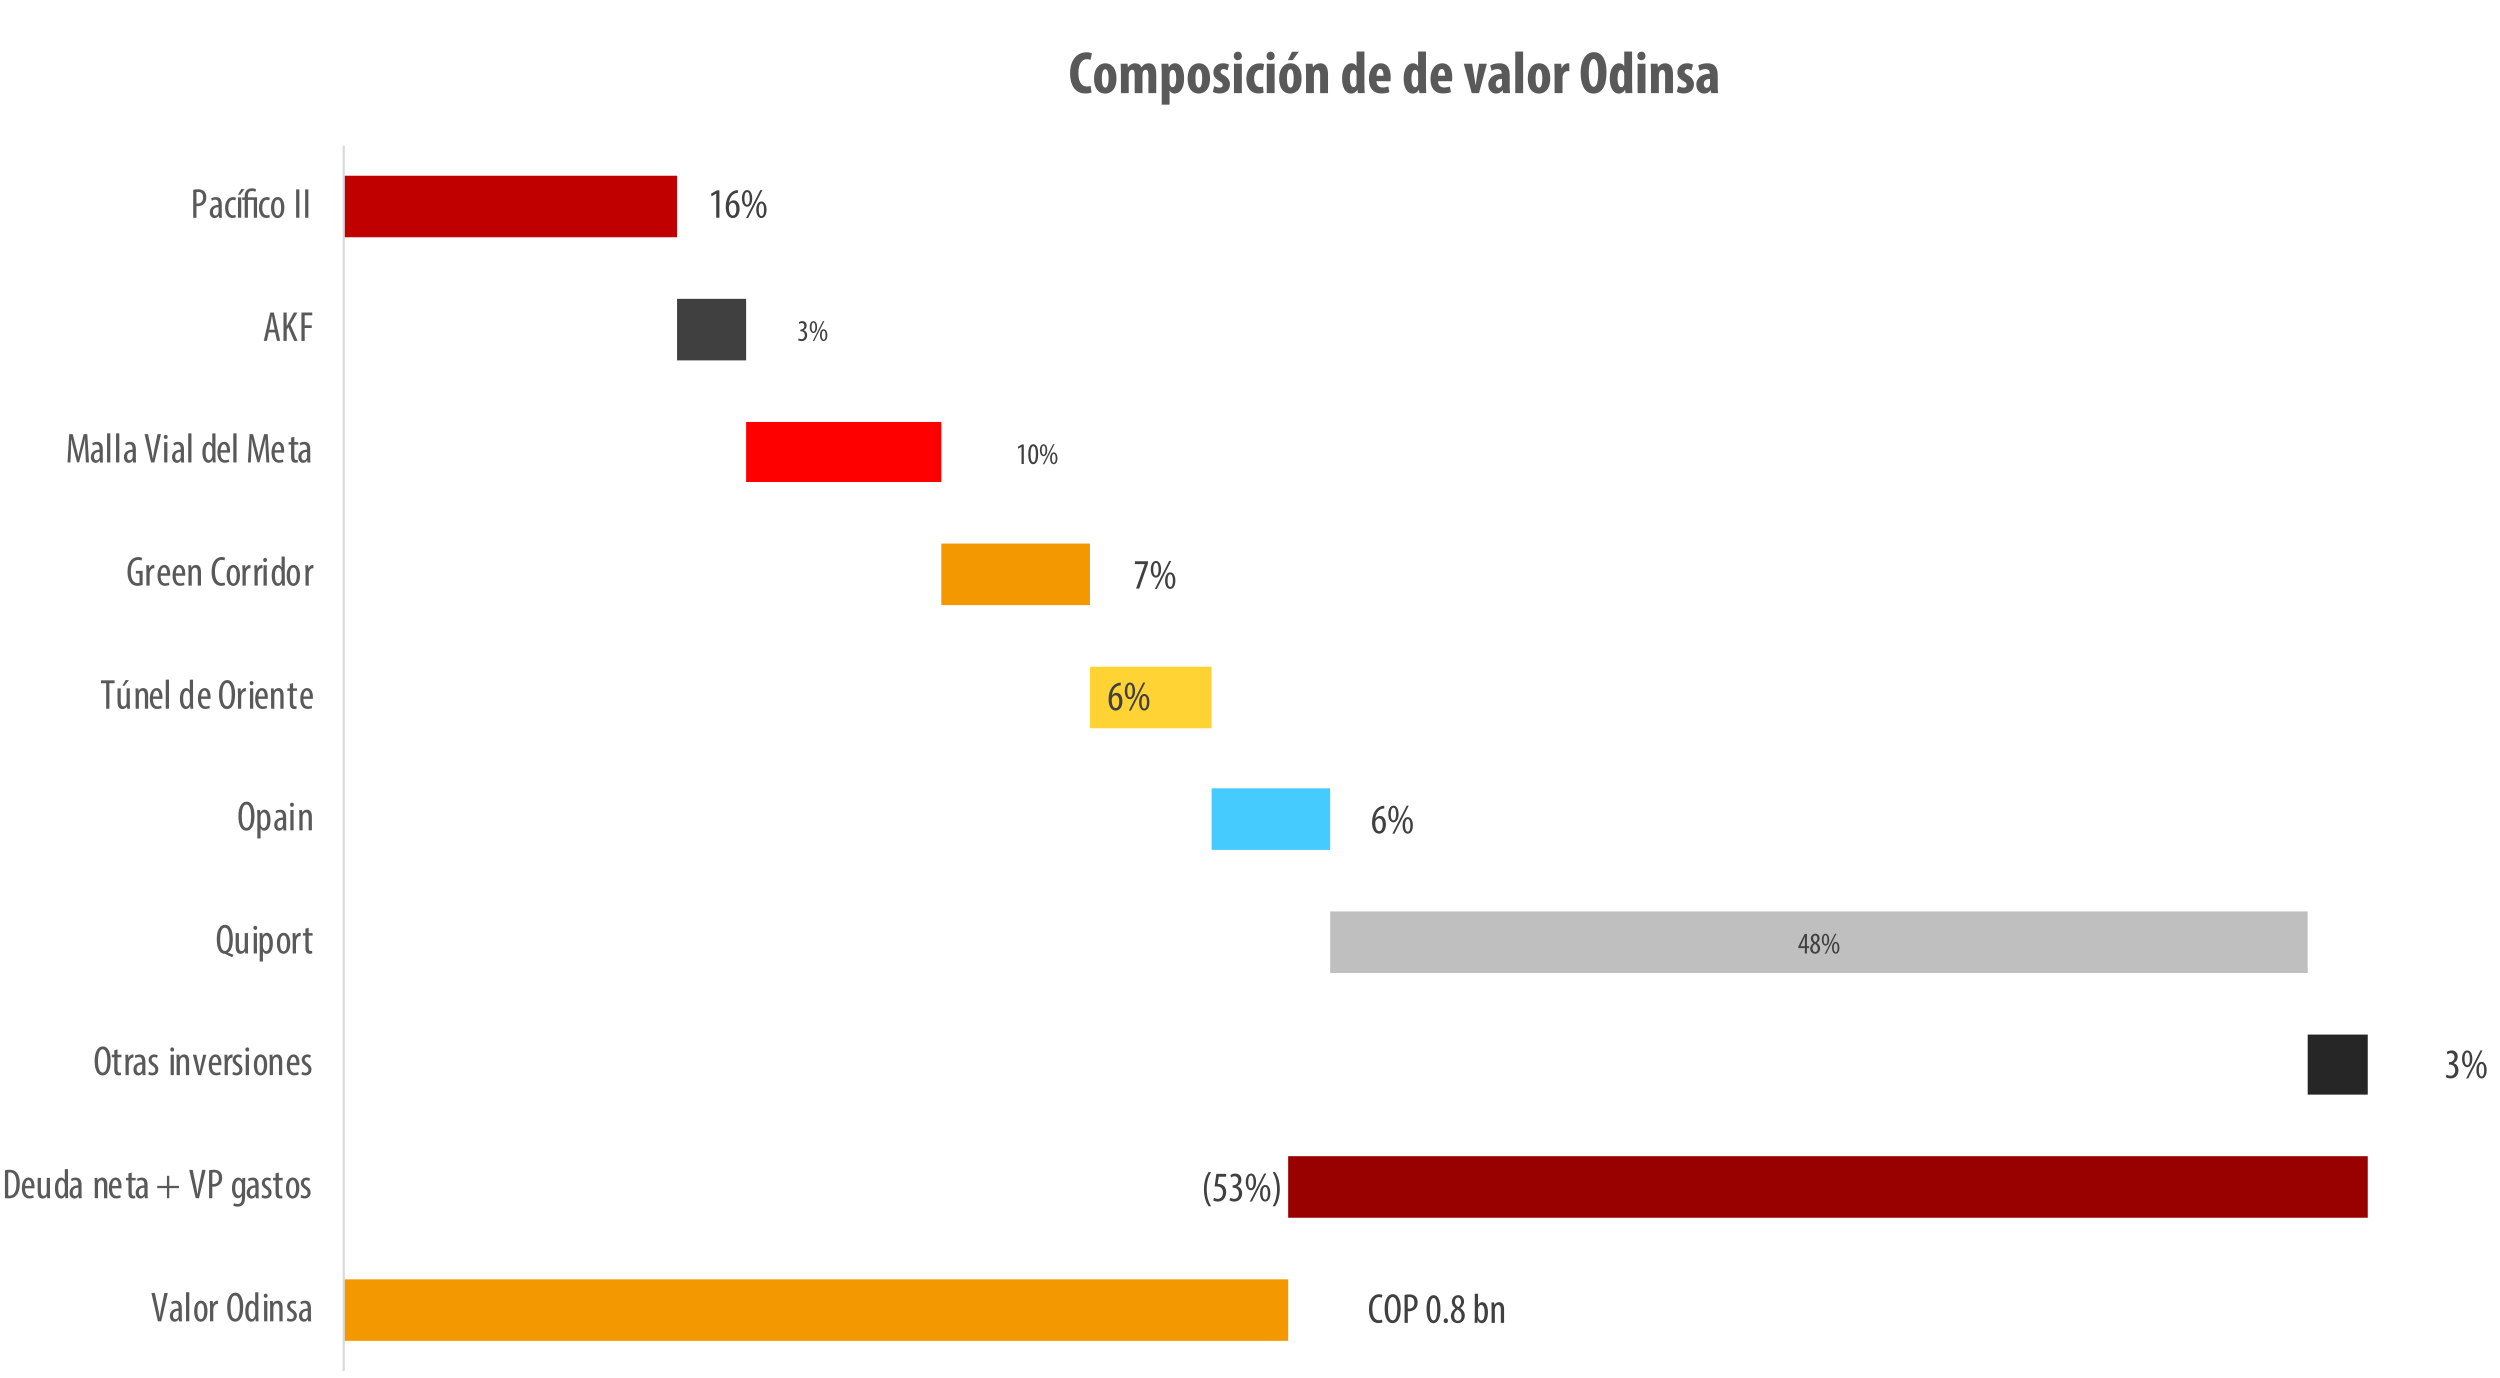 <?xml version="1.0" encoding="utf-8"?>
<!-- Generator: Adobe Illustrator 26.4.1, SVG Export Plug-In . SVG Version: 6.00 Build 0)  -->
<svg version="1.1" id="Layer_1" xmlns="http://www.w3.org/2000/svg" xmlns:xlink="http://www.w3.org/1999/xlink" x="0px" y="0px"
	 width="832.5px" height="459px" viewBox="0 0 832.5 459" style="enable-background:new 0 0 832.5 459;" xml:space="preserve">
<style type="text/css">
	.st0{clip-path:url(#SVGID_00000021100907805323025290000017943043150138143655_);fill:#C00000;}
	.st1{clip-path:url(#SVGID_00000007415433602232019230000007757638830042557614_);fill:#404040;}
	.st2{clip-path:url(#SVGID_00000013175502129941081360000006767790270097179551_);fill:#FF0000;}
	.st3{clip-path:url(#SVGID_00000044168653346836525890000005761030888100740996_);fill:#F49800;}
	.st4{clip-path:url(#SVGID_00000067957009918369480280000013562097266355646129_);fill:#FFD334;}
	.st5{clip-path:url(#SVGID_00000109013610150972361400000003238181234458682260_);fill:#46CBFF;}
	.st6{clip-path:url(#SVGID_00000124859700156414456490000013343060712736612029_);fill:#BFBFBF;}
	.st7{clip-path:url(#SVGID_00000015346325713056210910000011253267373539897267_);fill:#262626;}
	.st8{clip-path:url(#SVGID_00000151529778070806299520000003542850403744649100_);fill:#F49800;}
	.st9{clip-path:url(#SVGID_00000137845175841440856590000008501371492292663699_);fill:#990000;}
	
		.st10{clip-path:url(#SVGID_00000095310955909425882590000012646276378069644700_);fill:none;stroke:#D9D9D9;stroke-width:0.75;stroke-linejoin:round;stroke-miterlimit:10;}
	.st11{clip-path:url(#SVGID_00000104665433320833990410000006013148563303464368_);}
	.st12{fill:#404040;}
	.st13{clip-path:url(#SVGID_00000074406652640153137810000001757824336943749527_);}
	.st14{clip-path:url(#SVGID_00000133502394005765191450000010843848798512009379_);}
	.st15{clip-path:url(#SVGID_00000004537145359223862250000006573864872897727903_);}
	.st16{clip-path:url(#SVGID_00000182502419524746474950000013508799758350940351_);}
	.st17{clip-path:url(#SVGID_00000116939008505380342410000003251841906051088571_);}
	.st18{clip-path:url(#SVGID_00000005259322689207713120000005824904123970985657_);}
	.st19{clip-path:url(#SVGID_00000146489635034796699710000000259594805131163579_);}
	.st20{clip-path:url(#SVGID_00000095329829285441820260000003113179243448639400_);}
	.st21{clip-path:url(#SVGID_00000016066993005252672210000014341052649940851882_);}
	.st22{clip-path:url(#SVGID_00000160876279677154721340000010413120159211180425_);}
	.st23{clip-path:url(#SVGID_00000084507054545805347480000012155702206197951887_);}
	.st24{clip-path:url(#SVGID_00000099642948707371023890000011511427176498437032_);}
	.st25{fill:#595959;}
	.st26{clip-path:url(#SVGID_00000005986084752142205980000015422981887472703653_);}
	.st27{clip-path:url(#SVGID_00000101079688958889319170000009605119381426934151_);}
	.st28{clip-path:url(#SVGID_00000006669799665584104870000001844286985116084888_);}
	.st29{clip-path:url(#SVGID_00000062162219344265349120000016377868027521593737_);}
	.st30{clip-path:url(#SVGID_00000165941468080840300100000010525727471195157938_);}
	.st31{clip-path:url(#SVGID_00000122001707230689195680000012216571699088981946_);}
	.st32{clip-path:url(#SVGID_00000111160891337786164000000001160016421066307225_);}
	.st33{clip-path:url(#SVGID_00000110434714682321796700000016524314750942199224_);}
	.st34{clip-path:url(#SVGID_00000116222633093665474700000007989574731010766499_);}
	.st35{clip-path:url(#SVGID_00000157986737867598380050000009586868276618286211_);}
</style>
<g>
	<defs>
		<rect id="SVGID_1_" x="114.46" y="48.51" width="809" height="408"/>
	</defs>
	<clipPath id="SVGID_00000020399112978278570580000013378298274880310430_">
		<use xlink:href="#SVGID_1_"  style="overflow:visible;"/>
	</clipPath>
	
		<rect x="114.46" y="58.51" style="clip-path:url(#SVGID_00000020399112978278570580000013378298274880310430_);fill:#C00000;" width="111" height="20.5"/>
</g>
<g>
	<defs>
		<rect id="SVGID_00000108996947402317815760000000433843787628362928_" x="114.46" y="48.51" width="809" height="408"/>
	</defs>
	<clipPath id="SVGID_00000093162179382173076460000007501845490468240032_">
		<use xlink:href="#SVGID_00000108996947402317815760000000433843787628362928_"  style="overflow:visible;"/>
	</clipPath>
	
		<rect x="225.46" y="99.51" style="clip-path:url(#SVGID_00000093162179382173076460000007501845490468240032_);fill:#404040;" width="23" height="20.5"/>
</g>
<g>
	<defs>
		<rect id="SVGID_00000041261034032240933070000007690814539352252309_" x="114.46" y="48.51" width="809" height="408"/>
	</defs>
	<clipPath id="SVGID_00000024680365537731604470000007702849700140845747_">
		<use xlink:href="#SVGID_00000041261034032240933070000007690814539352252309_"  style="overflow:visible;"/>
	</clipPath>
	
		<rect x="248.46" y="140.51" style="clip-path:url(#SVGID_00000024680365537731604470000007702849700140845747_);fill:#FF0000;" width="65" height="20"/>
</g>
<g>
	<defs>
		<rect id="SVGID_00000134967951600875072070000016377101847853109907_" x="114.46" y="48.51" width="809" height="408"/>
	</defs>
	<clipPath id="SVGID_00000052810331769879899350000010107437205583848606_">
		<use xlink:href="#SVGID_00000134967951600875072070000016377101847853109907_"  style="overflow:visible;"/>
	</clipPath>
	
		<rect x="313.46" y="181.01" style="clip-path:url(#SVGID_00000052810331769879899350000010107437205583848606_);fill:#F49800;" width="49.5" height="20.5"/>
</g>
<g>
	<defs>
		<rect id="SVGID_00000052067238188747109480000004267518832796070804_" x="114.46" y="48.51" width="809" height="408"/>
	</defs>
	<clipPath id="SVGID_00000002368065510195502700000001583120170265246141_">
		<use xlink:href="#SVGID_00000052067238188747109480000004267518832796070804_"  style="overflow:visible;"/>
	</clipPath>
	
		<rect x="362.96" y="222.01" style="clip-path:url(#SVGID_00000002368065510195502700000001583120170265246141_);fill:#FFD334;" width="40.5" height="20.5"/>
</g>
<g>
	<defs>
		<rect id="SVGID_00000013188795227602349020000013054706774559010998_" x="114.46" y="48.51" width="809" height="408"/>
	</defs>
	<clipPath id="SVGID_00000137097848951535744950000014293849161302159244_">
		<use xlink:href="#SVGID_00000013188795227602349020000013054706774559010998_"  style="overflow:visible;"/>
	</clipPath>
	
		<rect x="403.46" y="262.51" style="clip-path:url(#SVGID_00000137097848951535744950000014293849161302159244_);fill:#46CBFF;" width="39.5" height="20.5"/>
</g>
<g>
	<defs>
		<rect id="SVGID_00000099639183623762105570000014308501699617543344_" x="114.46" y="48.51" width="809" height="408"/>
	</defs>
	<clipPath id="SVGID_00000084509663949958980640000015791223988242257316_">
		<use xlink:href="#SVGID_00000099639183623762105570000014308501699617543344_"  style="overflow:visible;"/>
	</clipPath>
	
		<rect x="442.96" y="303.51" style="clip-path:url(#SVGID_00000084509663949958980640000015791223988242257316_);fill:#BFBFBF;" width="325.5" height="20.5"/>
</g>
<g>
	<defs>
		<rect id="SVGID_00000182498445012802286310000008354334965134968714_" x="114.46" y="48.51" width="809" height="408"/>
	</defs>
	<clipPath id="SVGID_00000021831694424391888340000000481782044002022058_">
		<use xlink:href="#SVGID_00000182498445012802286310000008354334965134968714_"  style="overflow:visible;"/>
	</clipPath>
	
		<rect x="768.46" y="344.51" style="clip-path:url(#SVGID_00000021831694424391888340000000481782044002022058_);fill:#262626;" width="20" height="20"/>
</g>
<g>
	<defs>
		<rect id="SVGID_00000007416245221852795210000005091088004972515718_" x="114.46" y="48.51" width="809" height="408"/>
	</defs>
	<clipPath id="SVGID_00000166678157424816441170000012608281830176523905_">
		<use xlink:href="#SVGID_00000007416245221852795210000005091088004972515718_"  style="overflow:visible;"/>
	</clipPath>
	
		<rect x="114.46" y="426.01" style="clip-path:url(#SVGID_00000166678157424816441170000012608281830176523905_);fill:#F49800;" width="314.5" height="20.5"/>
</g>
<g>
	<defs>
		<rect id="SVGID_00000149354400119928634250000006444485495645023662_" x="114.46" y="48.51" width="809" height="408"/>
	</defs>
	<clipPath id="SVGID_00000083787809027341337800000013491160581242118590_">
		<use xlink:href="#SVGID_00000149354400119928634250000006444485495645023662_"  style="overflow:visible;"/>
	</clipPath>
	
		<rect x="428.96" y="385.01" style="clip-path:url(#SVGID_00000083787809027341337800000013491160581242118590_);fill:#990000;" width="359.5" height="20.5"/>
</g>
<g>
	<defs>
		<rect id="SVGID_00000009548427868688916480000002774048384678210963_" x="-6.54" y="4.51" width="941" height="463"/>
	</defs>
	<clipPath id="SVGID_00000021107632758063558210000015795426330586934436_">
		<use xlink:href="#SVGID_00000009548427868688916480000002774048384678210963_"  style="overflow:visible;"/>
	</clipPath>
	
		<line style="clip-path:url(#SVGID_00000021107632758063558210000015795426330586934436_);fill:none;stroke:#D9D9D9;stroke-width:0.75;stroke-linejoin:round;stroke-miterlimit:10;" x1="114.46" y1="48.51" x2="114.46" y2="456.51"/>
</g>
<g>
	<defs>
		<rect id="SVGID_00000033333509766959940620000018044440245868825504_" x="175.96" y="51.51" width="139.5" height="32.5"/>
	</defs>
	<clipPath id="SVGID_00000001655555363457106060000007024514140510072498_">
		<use xlink:href="#SVGID_00000033333509766959940620000018044440245868825504_"  style="overflow:visible;"/>
	</clipPath>
	<g style="clip-path:url(#SVGID_00000001655555363457106060000007024514140510072498_);">
		<path class="st12" d="M238.49,64.5h-0.03l-1.51,0.87l-0.21-0.84l1.92-1.12h0.9v9.1h-1.06V64.5z"/>
		<path class="st12" d="M245.72,64.2c-0.18,0.01-0.38,0.04-0.64,0.1c-1.51,0.36-2.12,1.88-2.34,3.28h0.04
			c0.35-0.52,0.85-0.87,1.54-0.87c1.16,0,1.96,1.06,1.96,2.8c0,1.72-0.78,3.11-2.24,3.11c-1.58,0-2.38-1.61-2.38-3.7
			c0-1.76,0.46-3.14,1.18-4.1c0.55-0.77,1.41-1.27,2.2-1.44c0.29-0.06,0.53-0.07,0.69-0.08V64.2z M245.2,69.59
			c0-1.37-0.48-2.06-1.22-2.06c-0.45,0-0.91,0.31-1.18,0.98c-0.04,0.1-0.08,0.28-0.08,0.55c0.01,1.86,0.59,2.72,1.32,2.72
			C244.65,71.78,245.2,71.18,245.2,69.59z"/>
		<path class="st12" d="M250.49,66.06c0,1.92-0.84,2.79-1.71,2.79c-0.99,0-1.72-1.06-1.72-2.76c0-1.77,0.76-2.8,1.72-2.8
			C249.82,63.29,250.49,64.38,250.49,66.06z M247.89,66.06c0,0.95,0.18,2.12,0.9,2.12s0.88-1.16,0.88-2.1
			c0-0.91-0.15-2.12-0.88-2.12C248.08,63.96,247.89,65.14,247.89,66.06z M248.42,72.62l4.78-9.33h0.69l-4.78,9.33H248.42z
			 M255.26,69.85c0,1.9-0.84,2.76-1.71,2.76c-1.01,0-1.72-1.04-1.72-2.75c0-1.74,0.76-2.77,1.72-2.77
			C254.58,67.09,255.26,68.18,255.26,69.85z M252.65,69.85c0,0.95,0.22,2.1,0.9,2.1c0.71,0,0.88-1.15,0.88-2.09
			c0-0.91-0.17-2.1-0.88-2.1S252.65,68.92,252.65,69.85z"/>
	</g>
</g>
<g>
	<defs>
		<rect id="SVGID_00000077317628544285224270000018235011432556125881_" x="-6.54" y="4.51" width="941" height="463"/>
	</defs>
	<clipPath id="SVGID_00000060741511296106814210000001669352231421384867_">
		<use xlink:href="#SVGID_00000077317628544285224270000018235011432556125881_"  style="overflow:visible;"/>
	</clipPath>
	<g style="clip-path:url(#SVGID_00000060741511296106814210000001669352231421384867_);">
		<path class="st12" d="M265.95,112.68c0.2,0.12,0.55,0.27,0.94,0.27c0.67,0,1.12-0.49,1.12-1.3c0-0.85-0.53-1.34-1.31-1.34h-0.18
			v-0.58h0.15c0.46-0.01,1.17-0.36,1.17-1.16c0-0.65-0.35-1-0.86-1c-0.32,0-0.6,0.16-0.81,0.31L266,107.3
			c0.24-0.19,0.68-0.37,1.17-0.37c0.92,0,1.44,0.66,1.44,1.5c0,0.65-0.34,1.22-0.97,1.52v0.02c0.58,0.16,1.14,0.68,1.14,1.7
			c0,1.06-0.68,1.92-1.86,1.92c-0.42,0-0.88-0.12-1.14-0.3L265.95,112.68z"/>
		<path class="st12" d="M272.1,108.91c0,1.37-0.6,1.99-1.22,1.99c-0.71,0-1.23-0.76-1.23-1.97c0-1.26,0.54-2,1.23-2
			C271.62,106.93,272.1,107.71,272.1,108.91z M270.24,108.91c0,0.68,0.13,1.51,0.64,1.51s0.63-0.83,0.63-1.5
			c0-0.65-0.11-1.51-0.63-1.51C270.38,107.41,270.24,108.25,270.24,108.91z M270.62,113.59l3.41-6.66h0.49l-3.41,6.66H270.62z
			 M275.5,111.61c0,1.36-0.6,1.97-1.22,1.97c-0.72,0-1.23-0.74-1.23-1.96c0-1.24,0.54-1.98,1.23-1.98
			C275.02,109.64,275.5,110.42,275.5,111.61z M273.64,111.61c0,0.68,0.16,1.5,0.64,1.5c0.51,0,0.63-0.82,0.63-1.49
			c0-0.65-0.12-1.5-0.63-1.5S273.64,110.95,273.64,111.61z"/>
	</g>
</g>
<g>
	<defs>
		<rect id="SVGID_00000098938843731068825780000017222249261110310554_" x="-6.54" y="4.51" width="941" height="463"/>
	</defs>
	<clipPath id="SVGID_00000031200565411613588760000006518211234776078503_">
		<use xlink:href="#SVGID_00000098938843731068825780000017222249261110310554_"  style="overflow:visible;"/>
	</clipPath>
</g>
<g>
	<defs>
		<rect id="SVGID_00000053546515287433517780000002540954304213107628_" x="-6.54" y="4.51" width="941" height="463"/>
	</defs>
	<clipPath id="SVGID_00000088823640042506114940000015372525071451069075_">
		<use xlink:href="#SVGID_00000053546515287433517780000002540954304213107628_"  style="overflow:visible;"/>
	</clipPath>
	<g style="clip-path:url(#SVGID_00000088823640042506114940000015372525071451069075_);">
		<path class="st12" d="M340.17,148.79h-0.02l-1.08,0.62l-0.15-0.6l1.37-0.8h0.64v6.5h-0.76V148.79z"/>
		<path class="st12" d="M345.71,151.25c0,2.37-0.75,3.34-1.69,3.34c-1.01,0-1.62-1.2-1.62-3.32c0-2.19,0.65-3.34,1.71-3.34
			C345.16,147.93,345.71,149.18,345.71,151.25z M343.18,151.26c0,1.57,0.27,2.67,0.91,2.67c0.61,0,0.86-1.11,0.86-2.67
			c0-1.52-0.25-2.67-0.87-2.67C343.46,148.59,343.18,149.7,343.18,151.26z"/>
		<path class="st12" d="M348.73,149.91c0,1.37-0.6,1.99-1.22,1.99c-0.71,0-1.23-0.76-1.23-1.97c0-1.26,0.54-2,1.23-2
			C348.25,147.93,348.73,148.71,348.73,149.91z M346.88,149.91c0,0.68,0.13,1.51,0.64,1.51s0.63-0.83,0.63-1.5
			c0-0.65-0.11-1.51-0.63-1.51C347.01,148.41,346.88,149.25,346.88,149.91z M347.25,154.59l3.41-6.66h0.49l-3.41,6.66H347.25z
			 M352.13,152.61c0,1.36-0.6,1.97-1.22,1.97c-0.72,0-1.23-0.74-1.23-1.96c0-1.24,0.54-1.98,1.23-1.98
			C351.65,150.64,352.13,151.42,352.13,152.61z M350.27,152.61c0,0.68,0.16,1.5,0.64,1.5c0.51,0,0.63-0.82,0.63-1.49
			c0-0.65-0.12-1.5-0.63-1.5S350.27,151.95,350.27,152.61z"/>
	</g>
</g>
<g>
	<defs>
		<rect id="SVGID_00000043436648217613837630000016581259215515447180_" x="-6.54" y="4.51" width="941" height="463"/>
	</defs>
	<clipPath id="SVGID_00000151524913860068914800000007423660599008364190_">
		<use xlink:href="#SVGID_00000043436648217613837630000016581259215515447180_"  style="overflow:visible;"/>
	</clipPath>
</g>
<g>
	<defs>
		<rect id="SVGID_00000025412080662710311980000002248191183238224771_" x="-6.54" y="4.51" width="941" height="463"/>
	</defs>
	<clipPath id="SVGID_00000131365316144856018250000007684621097689742519_">
		<use xlink:href="#SVGID_00000025412080662710311980000002248191183238224771_"  style="overflow:visible;"/>
	</clipPath>
	<g style="clip-path:url(#SVGID_00000131365316144856018250000007684621097689742519_);">
		<path class="st12" d="M382.3,186.9v0.64l-2.94,8.46h-1.05l2.88-8.12v-0.03h-3.28v-0.95H382.3z"/>
		<path class="st12" d="M386.64,189.56c0,1.92-0.84,2.79-1.71,2.79c-0.99,0-1.72-1.06-1.72-2.76c0-1.77,0.76-2.8,1.72-2.8
			C385.97,186.79,386.64,187.88,386.64,189.56z M384.03,189.56c0,0.95,0.18,2.12,0.9,2.12c0.71,0,0.88-1.16,0.88-2.1
			c0-0.91-0.15-2.12-0.88-2.12C384.23,187.46,384.03,188.64,384.03,189.56z M384.56,196.12l4.78-9.33h0.69l-4.78,9.33H384.56z
			 M391.4,193.35c0,1.9-0.84,2.76-1.71,2.76c-1.01,0-1.72-1.04-1.72-2.75c0-1.74,0.76-2.77,1.72-2.77
			C390.73,190.59,391.4,191.68,391.4,193.35z M388.79,193.35c0,0.95,0.22,2.1,0.9,2.1c0.71,0,0.88-1.15,0.88-2.09
			c0-0.91-0.17-2.1-0.88-2.1C388.98,191.26,388.79,192.42,388.79,193.35z"/>
	</g>
</g>
<g>
	<defs>
		<rect id="SVGID_00000135674519235219353430000004373089618098429078_" x="-6.54" y="4.51" width="941" height="463"/>
	</defs>
	<clipPath id="SVGID_00000122720032693377537270000007557863149278176919_">
		<use xlink:href="#SVGID_00000135674519235219353430000004373089618098429078_"  style="overflow:visible;"/>
	</clipPath>
	<g style="clip-path:url(#SVGID_00000122720032693377537270000007557863149278176919_);">
		<path class="st12" d="M373.21,228.2c-0.18,0.01-0.38,0.04-0.64,0.1c-1.51,0.36-2.12,1.88-2.34,3.28h0.04
			c0.35-0.52,0.85-0.87,1.54-0.87c1.16,0,1.96,1.06,1.96,2.8c0,1.72-0.78,3.11-2.24,3.11c-1.58,0-2.38-1.61-2.38-3.7
			c0-1.76,0.46-3.14,1.18-4.1c0.55-0.77,1.41-1.27,2.2-1.44c0.29-0.06,0.53-0.07,0.69-0.08V228.2z M372.69,233.59
			c0-1.37-0.48-2.06-1.22-2.06c-0.45,0-0.91,0.31-1.18,0.98c-0.04,0.1-0.08,0.28-0.08,0.55c0.01,1.86,0.59,2.72,1.32,2.72
			C372.14,235.78,372.69,235.18,372.69,233.59z"/>
		<path class="st12" d="M377.98,230.06c0,1.92-0.84,2.79-1.71,2.79c-1,0-1.72-1.06-1.72-2.76c0-1.77,0.76-2.8,1.72-2.8
			C377.31,227.29,377.98,228.38,377.98,230.06z M375.38,230.06c0,0.95,0.18,2.12,0.9,2.12c0.71,0,0.88-1.16,0.88-2.1
			c0-0.91-0.15-2.12-0.88-2.12C375.57,227.96,375.38,229.14,375.38,230.06z M375.91,236.62l4.78-9.33h0.69l-4.78,9.33H375.91z
			 M382.75,233.85c0,1.9-0.84,2.76-1.71,2.76c-1.01,0-1.72-1.04-1.72-2.75c0-1.74,0.76-2.77,1.72-2.77
			C382.07,231.09,382.75,232.18,382.75,233.85z M380.14,233.85c0,0.95,0.22,2.1,0.9,2.1c0.71,0,0.88-1.15,0.88-2.09
			c0-0.91-0.17-2.1-0.88-2.1C380.32,231.76,380.14,232.92,380.14,233.85z"/>
	</g>
</g>
<g>
	<defs>
		<rect id="SVGID_00000106841972060952455950000006729077995323051152_" x="-6.54" y="4.51" width="941" height="463"/>
	</defs>
	<clipPath id="SVGID_00000174571780273255117660000007132140113500252588_">
		<use xlink:href="#SVGID_00000106841972060952455950000006729077995323051152_"  style="overflow:visible;"/>
	</clipPath>
</g>
<g>
	<defs>
		<rect id="SVGID_00000092424670792252758920000007828389972779408808_" x="-6.54" y="4.51" width="941" height="463"/>
	</defs>
	<clipPath id="SVGID_00000114789509651900965850000010185906921984715913_">
		<use xlink:href="#SVGID_00000092424670792252758920000007828389972779408808_"  style="overflow:visible;"/>
	</clipPath>
	<g style="clip-path:url(#SVGID_00000114789509651900965850000010185906921984715913_);">
		<path class="st12" d="M460.95,269.2c-0.18,0.01-0.38,0.04-0.64,0.1c-1.51,0.36-2.12,1.88-2.34,3.28h0.04
			c0.35-0.52,0.85-0.87,1.54-0.87c1.16,0,1.96,1.06,1.96,2.8c0,1.72-0.79,3.11-2.24,3.11c-1.58,0-2.38-1.61-2.38-3.7
			c0-1.76,0.46-3.14,1.18-4.1c0.55-0.77,1.42-1.27,2.2-1.44c0.29-0.06,0.53-0.07,0.69-0.08V269.2z M460.44,274.59
			c0-1.37-0.48-2.06-1.22-2.06c-0.45,0-0.91,0.31-1.18,0.98c-0.04,0.1-0.08,0.28-0.08,0.55c0.01,1.86,0.59,2.72,1.32,2.72
			C459.89,276.78,460.44,276.18,460.44,274.59z"/>
		<path class="st12" d="M465.73,271.06c0,1.92-0.84,2.79-1.71,2.79c-0.99,0-1.72-1.06-1.72-2.76c0-1.77,0.76-2.8,1.72-2.8
			C465.06,268.29,465.73,269.38,465.73,271.06z M463.12,271.06c0,0.95,0.18,2.12,0.9,2.12c0.71,0,0.88-1.16,0.88-2.1
			c0-0.91-0.15-2.12-0.88-2.12C463.32,268.96,463.12,270.14,463.12,271.06z M463.65,277.62l4.78-9.33h0.69l-4.78,9.33H463.65z
			 M470.49,274.85c0,1.9-0.84,2.76-1.71,2.76c-1.01,0-1.72-1.04-1.72-2.75c0-1.74,0.76-2.77,1.72-2.77
			C469.82,272.09,470.49,273.18,470.49,274.85z M467.88,274.85c0,0.95,0.22,2.1,0.9,2.1c0.71,0,0.88-1.15,0.88-2.09
			c0-0.91-0.17-2.1-0.88-2.1C468.07,272.76,467.88,273.92,467.88,274.85z"/>
	</g>
</g>
<g>
	<defs>
		<rect id="SVGID_00000114057646124270609320000004245143524924773813_" x="-6.54" y="4.51" width="941" height="463"/>
	</defs>
	<clipPath id="SVGID_00000075878431881047826970000013017459257944054182_">
		<use xlink:href="#SVGID_00000114057646124270609320000004245143524924773813_"  style="overflow:visible;"/>
	</clipPath>
	<g style="clip-path:url(#SVGID_00000075878431881047826970000013017459257944054182_);">
		<path class="st12" d="M601.01,317.51v-1.79h-2.16v-0.52l2.11-4.19h0.75v4.08h0.71v0.63h-0.71v1.79H601.01z M601.01,315.09v-1.84
			c0-0.45,0.03-0.85,0.06-1.28h-0.04c-0.22,0.52-0.36,0.83-0.55,1.23l-0.9,1.87v0.02H601.01z"/>
		<path class="st12" d="M602.8,315.92c0-0.91,0.54-1.49,1.07-1.86l-0.01-0.02c-0.54-0.37-0.85-0.94-0.85-1.49
			c0-1,0.71-1.62,1.52-1.62c0.93,0,1.39,0.78,1.39,1.53c0,0.57-0.27,1.12-0.87,1.53v0.03c0.6,0.4,1.04,0.99,1.04,1.77
			c0,1.01-0.67,1.8-1.67,1.8C603.34,317.59,602.8,316.73,602.8,315.92z M605.33,315.84c0-0.75-0.43-1.17-0.93-1.5
			c-0.52,0.32-0.84,0.88-0.84,1.45c0,0.73,0.33,1.23,0.89,1.23C604.93,317.02,605.33,316.65,605.33,315.84z M603.75,312.5
			c0,0.66,0.4,0.99,0.8,1.25c0.39-0.28,0.65-0.71,0.65-1.2c0-0.63-0.26-1.05-0.73-1.05C604.04,311.5,603.75,311.91,603.75,312.5z"/>
		<path class="st12" d="M609.12,312.91c0,1.37-0.6,1.99-1.22,1.99c-0.71,0-1.23-0.76-1.23-1.97c0-1.26,0.54-2,1.23-2
			C608.64,310.93,609.12,311.71,609.12,312.91z M607.26,312.91c0,0.68,0.13,1.51,0.64,1.51s0.63-0.83,0.63-1.5
			c0-0.65-0.11-1.51-0.63-1.51C607.4,311.41,607.26,312.25,607.26,312.91z M607.64,317.59l3.41-6.66h0.49l-3.41,6.66H607.64z
			 M612.52,315.61c0,1.36-0.6,1.97-1.22,1.97c-0.72,0-1.23-0.74-1.23-1.96c0-1.24,0.54-1.98,1.23-1.98
			C612.04,313.64,612.52,314.42,612.52,315.61z M610.66,315.61c0,0.68,0.16,1.5,0.64,1.5c0.51,0,0.63-0.82,0.63-1.49
			c0-0.65-0.12-1.5-0.63-1.5S610.66,314.95,610.66,315.61z"/>
	</g>
</g>
<g>
	<defs>
		<rect id="SVGID_00000044863451976218346600000003029190350609875388_" x="-6.54" y="4.51" width="941" height="463"/>
	</defs>
	<clipPath id="SVGID_00000106108519227041943140000007933312695277463214_">
		<use xlink:href="#SVGID_00000044863451976218346600000003029190350609875388_"  style="overflow:visible;"/>
	</clipPath>
	<g style="clip-path:url(#SVGID_00000106108519227041943140000007933312695277463214_);">
		<path class="st12" d="M814.68,357.84c0.28,0.17,0.77,0.38,1.32,0.38c0.94,0,1.57-0.69,1.57-1.82c0-1.19-0.74-1.88-1.83-1.88h-0.25
			v-0.81h0.21c0.64-0.01,1.64-0.5,1.64-1.62c0-0.91-0.49-1.4-1.2-1.4c-0.45,0-0.84,0.22-1.13,0.43l-0.24-0.81
			c0.34-0.27,0.95-0.52,1.64-0.52c1.29,0,2.02,0.92,2.02,2.1c0,0.91-0.48,1.71-1.36,2.13v0.03c0.81,0.22,1.6,0.95,1.6,2.38
			c0,1.48-0.95,2.69-2.61,2.69c-0.59,0-1.23-0.17-1.6-0.42L814.68,357.84z"/>
		<path class="st12" d="M823.29,352.56c0,1.92-0.84,2.79-1.71,2.79c-1,0-1.72-1.06-1.72-2.76c0-1.77,0.76-2.8,1.72-2.8
			C822.62,349.79,823.29,350.88,823.29,352.56z M820.69,352.56c0,0.95,0.18,2.12,0.9,2.12c0.71,0,0.88-1.16,0.88-2.1
			c0-0.91-0.15-2.12-0.88-2.12C820.88,350.46,820.69,351.64,820.69,352.56z M821.22,359.12l4.78-9.33h0.69l-4.78,9.33H821.22z
			 M828.06,356.35c0,1.9-0.84,2.76-1.71,2.76c-1.01,0-1.72-1.04-1.72-2.75c0-1.74,0.76-2.77,1.72-2.77
			C827.38,353.59,828.06,354.68,828.06,356.35z M825.45,356.35c0,0.95,0.22,2.1,0.9,2.1c0.71,0,0.88-1.15,0.88-2.09
			c0-0.91-0.17-2.1-0.88-2.1C825.63,354.26,825.45,355.42,825.45,356.35z"/>
	</g>
</g>
<g>
	<defs>
		<rect id="SVGID_00000007420471197402193650000016178430032397513403_" x="-6.54" y="4.51" width="941" height="463"/>
	</defs>
	<clipPath id="SVGID_00000104705354447838231600000015727686533160012984_">
		<use xlink:href="#SVGID_00000007420471197402193650000016178430032397513403_"  style="overflow:visible;"/>
	</clipPath>
	<g style="clip-path:url(#SVGID_00000104705354447838231600000015727686533160012984_);">
		<path class="st12" d="M403.29,390.31c-0.8,1.26-1.46,3.15-1.46,5.7c0,2.51,0.66,4.4,1.46,5.67h-0.84
			c-0.73-1.06-1.54-2.94-1.54-5.69c0.03-2.75,0.81-4.64,1.54-5.69H403.29z"/>
	</g>
</g>
<g>
	<defs>
		<rect id="SVGID_00000035489282869958632970000007475915107987364496_" x="-6.54" y="4.51" width="941" height="463"/>
	</defs>
	<clipPath id="SVGID_00000051352866555580989370000014073499810712922253_">
		<use xlink:href="#SVGID_00000035489282869958632970000007475915107987364496_"  style="overflow:visible;"/>
	</clipPath>
	<g style="clip-path:url(#SVGID_00000051352866555580989370000014073499810712922253_);">
		<path class="st12" d="M408.3,391.86h-2.45l-0.38,2.42c0.11-0.03,0.21-0.03,0.34-0.03c0.49,0,1.25,0.21,1.74,0.69
			c0.48,0.48,0.76,1.15,0.76,2.07c0,1.81-1.13,3.11-2.76,3.11c-0.55,0-1.18-0.15-1.54-0.39l0.24-0.87c0.28,0.17,0.77,0.36,1.27,0.36
			c0.92,0,1.72-0.71,1.72-2.1c0-1.44-0.88-2.04-2.06-2.04c-0.34,0-0.55,0.01-0.71,0.04l0.57-4.22h3.26V391.86z"/>
		<path class="st12" d="M409.65,398.84c0.28,0.17,0.77,0.38,1.32,0.38c0.94,0,1.57-0.69,1.57-1.82c0-1.19-0.74-1.88-1.83-1.88h-0.25
			v-0.81h0.21c0.64-0.01,1.64-0.5,1.64-1.62c0-0.91-0.49-1.4-1.21-1.4c-0.45,0-0.84,0.22-1.13,0.43l-0.24-0.81
			c0.34-0.27,0.95-0.52,1.64-0.52c1.29,0,2.02,0.92,2.02,2.1c0,0.91-0.48,1.71-1.36,2.13v0.03c0.81,0.22,1.6,0.95,1.6,2.38
			c0,1.48-0.95,2.69-2.61,2.69c-0.59,0-1.23-0.17-1.6-0.42L409.65,398.84z"/>
		<path class="st12" d="M418.27,393.56c0,1.92-0.84,2.79-1.71,2.79c-1,0-1.72-1.06-1.72-2.76c0-1.77,0.76-2.8,1.72-2.8
			C417.59,390.79,418.27,391.88,418.27,393.56z M415.66,393.56c0,0.95,0.18,2.12,0.9,2.12c0.71,0,0.88-1.16,0.88-2.1
			c0-0.91-0.15-2.12-0.88-2.12C415.86,391.46,415.66,392.64,415.66,393.56z M416.19,400.12l4.78-9.33h0.69l-4.78,9.33H416.19z
			 M423.03,397.35c0,1.9-0.84,2.76-1.71,2.76c-1.01,0-1.72-1.04-1.72-2.75c0-1.74,0.76-2.77,1.72-2.77
			C422.36,394.59,423.03,395.68,423.03,397.35z M420.42,397.35c0,0.95,0.22,2.1,0.9,2.1c0.71,0,0.88-1.15,0.88-2.09
			c0-0.91-0.17-2.1-0.88-2.1C420.6,395.26,420.42,396.42,420.42,397.35z"/>
	</g>
</g>
<g>
	<defs>
		<rect id="SVGID_00000058551686685704430730000003848259724721602703_" x="-6.54" y="4.51" width="941" height="463"/>
	</defs>
	<clipPath id="SVGID_00000080165620808306202050000006573403740091609259_">
		<use xlink:href="#SVGID_00000058551686685704430730000003848259724721602703_"  style="overflow:visible;"/>
	</clipPath>
	<g style="clip-path:url(#SVGID_00000080165620808306202050000006573403740091609259_);">
		<path class="st12" d="M423.79,401.69c0.8-1.26,1.46-3.18,1.46-5.7s-0.66-4.41-1.46-5.67h0.84c0.73,1.04,1.54,2.9,1.54,5.67
			c-0.03,2.77-0.81,4.62-1.54,5.7H423.79z"/>
	</g>
</g>
<g>
	<defs>
		<rect id="SVGID_00000031192955804280335840000016417322396047262885_" x="-6.54" y="4.51" width="941" height="463"/>
	</defs>
	<clipPath id="SVGID_00000025412848429722295510000002083339416145247885_">
		<use xlink:href="#SVGID_00000031192955804280335840000016417322396047262885_"  style="overflow:visible;"/>
	</clipPath>
	<g style="clip-path:url(#SVGID_00000025412848429722295510000002083339416145247885_);">
		<path class="st12" d="M460.37,440.34c-0.29,0.15-0.76,0.25-1.34,0.25c-1.85,0-3.17-1.48-3.17-4.69c0-3.73,1.85-4.92,3.33-4.92
			c0.57,0,0.98,0.11,1.18,0.24l-0.24,0.91c-0.22-0.1-0.46-0.2-0.95-0.2c-1.01,0-2.19,0.98-2.19,3.87c0,2.89,1.06,3.84,2.21,3.84
			c0.41,0,0.77-0.1,1-0.21L460.37,440.34z"/>
		<path class="st12" d="M466.43,435.72c0,3.54-1.22,4.9-2.73,4.9c-1.57,0-2.62-1.67-2.62-4.85c0-3.12,1.12-4.82,2.77-4.82
			C465.46,430.96,466.43,432.71,466.43,435.72z M462.2,435.79c0,1.95,0.38,3.88,1.57,3.88c1.22,0,1.54-2.06,1.54-3.91
			c0-1.76-0.32-3.85-1.55-3.85C462.58,431.91,462.2,433.87,462.2,435.79z"/>
		<path class="st12" d="M467.72,431.21c0.43-0.11,0.95-0.18,1.57-0.18c0.87,0,1.6,0.21,2.09,0.7c0.46,0.45,0.7,1.13,0.7,1.95
			c0,0.87-0.21,1.46-0.57,1.93c-0.52,0.7-1.39,1.05-2.23,1.05c-0.18,0-0.32,0-0.48-0.01v3.87h-1.08V431.21z M468.79,435.73
			c0.13,0.03,0.24,0.04,0.42,0.04c1.06,0,1.78-0.7,1.78-2.03c0-0.97-0.41-1.83-1.6-1.83c-0.25,0-0.46,0.03-0.6,0.07V435.73z"/>
		<path class="st12" d="M479.67,435.94c0,3.32-1.05,4.68-2.37,4.68c-1.42,0-2.27-1.68-2.27-4.65c0-3.07,0.91-4.68,2.4-4.68
			C478.9,431.29,479.67,433.04,479.67,435.94z M476.12,435.96c0,2.2,0.38,3.74,1.27,3.74c0.85,0,1.2-1.55,1.2-3.74
			c0-2.13-0.35-3.74-1.22-3.74C476.51,432.21,476.12,433.77,476.12,435.96z"/>
		<path class="st12" d="M480.74,439.81c0-0.48,0.32-0.81,0.71-0.81c0.43,0,0.71,0.32,0.71,0.81s-0.27,0.81-0.71,0.81
			C481.04,440.62,480.74,440.3,480.74,439.81z"/>
		<path class="st12" d="M483.16,438.28c0-1.27,0.76-2.09,1.5-2.61l-0.01-0.03c-0.76-0.52-1.19-1.32-1.19-2.09
			c0-1.4,1-2.27,2.13-2.27c1.3,0,1.95,1.09,1.95,2.14c0,0.8-0.38,1.57-1.22,2.14v0.04c0.84,0.56,1.46,1.39,1.46,2.48
			c0,1.42-0.94,2.52-2.34,2.52C483.91,440.62,483.16,439.42,483.16,438.28z M486.7,438.17c0-1.05-0.6-1.64-1.3-2.1
			c-0.73,0.45-1.18,1.23-1.18,2.03c0,1.02,0.46,1.72,1.25,1.72C486.14,439.82,486.7,439.3,486.7,438.17z M484.49,433.49
			c0,0.92,0.56,1.39,1.12,1.75c0.55-0.39,0.91-1,0.91-1.68c0-0.88-0.36-1.47-1.02-1.47C484.9,432.09,484.49,432.66,484.49,433.49z"
			/>
		<path class="st12" d="M491.04,440.51c0.01-0.39,0.06-1.16,0.06-1.62v-8.07h1.08v3.71h0.03c0.35-0.67,0.85-0.91,1.43-0.91
			c1.05,0,1.85,1.22,1.85,3.43c0,2.45-1.01,3.57-2.06,3.57c-0.71,0-1.08-0.42-1.34-1h-0.04l-0.07,0.88H491.04z M492.17,438.11
			c0,0.15,0,0.31,0.04,0.42c0.25,1.01,0.71,1.19,1.01,1.19c0.87,0,1.18-1.18,1.18-2.62c0-1.36-0.32-2.56-1.19-2.56
			c-0.5,0-0.92,0.63-1.01,1.2c-0.03,0.15-0.03,0.32-0.03,0.48V438.11z"/>
		<path class="st12" d="M496.7,435.48c0-0.8-0.04-1.21-0.06-1.75h0.94l0.06,0.81h0.03c0.29-0.55,0.84-0.92,1.55-0.92
			c0.94,0,1.64,0.7,1.64,2.34v4.55h-1.08v-4.37c0-0.8-0.15-1.61-0.94-1.61c-0.45,0-0.88,0.38-1.02,1.11
			c-0.03,0.17-0.04,0.38-0.04,0.6v4.27h-1.08V435.48z"/>
	</g>
</g>
<g>
	<defs>
		<rect id="SVGID_00000150788000922577165130000013696323640304694923_" x="-6.54" y="4.51" width="941" height="463"/>
	</defs>
	<clipPath id="SVGID_00000178195225200157127270000012641601115797587882_">
		<use xlink:href="#SVGID_00000150788000922577165130000013696323640304694923_"  style="overflow:visible;"/>
	</clipPath>
	<g style="clip-path:url(#SVGID_00000178195225200157127270000012641601115797587882_);">
		<path class="st25" d="M64.34,63.21c0.43-0.11,0.95-0.18,1.57-0.18c0.87,0,1.6,0.21,2.09,0.7c0.46,0.45,0.7,1.13,0.7,1.95
			c0,0.87-0.21,1.46-0.57,1.93c-0.52,0.7-1.39,1.05-2.23,1.05c-0.18,0-0.32,0-0.48-0.01v3.87h-1.08V63.21z M65.42,67.73
			c0.13,0.03,0.24,0.04,0.42,0.04c1.06,0,1.78-0.7,1.78-2.03c0-0.97-0.41-1.83-1.6-1.83c-0.25,0-0.46,0.03-0.6,0.07V67.73z"/>
		<path class="st25" d="M72.92,72.51l-0.07-0.71h-0.04c-0.29,0.52-0.77,0.83-1.34,0.83c-0.91,0-1.61-0.77-1.61-1.93
			c0-1.69,1.36-2.45,2.89-2.46v-0.21c0-0.91-0.22-1.54-1.08-1.54c-0.42,0-0.8,0.14-1.12,0.35l-0.24-0.76
			c0.28-0.21,0.91-0.45,1.58-0.45c1.36,0,1.95,0.9,1.95,2.42v2.93c0,0.52,0,1.11,0.07,1.54H72.92z M72.77,69.01
			c-0.56,0-1.86,0.1-1.86,1.57c0,0.88,0.45,1.2,0.83,1.2c0.48,0,0.88-0.35,1.01-1.02c0.03-0.13,0.03-0.27,0.03-0.38V69.01z"/>
		<path class="st25" d="M78.55,72.34c-0.24,0.14-0.64,0.25-1.12,0.25c-1.48,0-2.48-1.19-2.48-3.43c0-1.95,0.98-3.53,2.68-3.53
			c0.36,0,0.76,0.1,0.95,0.21l-0.21,0.88c-0.14-0.07-0.42-0.18-0.77-0.18c-1.08,0-1.57,1.29-1.57,2.62c0,1.58,0.6,2.54,1.6,2.54
			c0.29,0,0.53-0.07,0.78-0.18L78.55,72.34z"/>
		<path class="st25" d="M81.44,62.96l-1.47,1.89h-0.71l1.08-1.89H81.44z M79.25,72.51v-6.78h1.08v6.78H79.25z"/>
		<path class="st25" d="M81.48,72.51v-5.95h-0.85v-0.83h0.85v-0.45c0-1.21,0.59-2.58,2.47-2.58c0.57,0,1.08,0.17,1.33,0.32
			l-0.24,0.84c-0.24-0.11-0.64-0.27-1.12-0.27c-1.09,0-1.36,0.76-1.36,1.79v0.34h3.04v6.78h-1.08v-5.95h-1.96v5.95H81.48z"/>
		<path class="st25" d="M89.84,72.34c-0.24,0.14-0.64,0.25-1.12,0.25c-1.48,0-2.48-1.19-2.48-3.43c0-1.95,0.98-3.53,2.68-3.53
			c0.36,0,0.76,0.1,0.95,0.21l-0.21,0.88c-0.14-0.07-0.42-0.18-0.77-0.18c-1.08,0-1.57,1.29-1.57,2.62c0,1.58,0.6,2.54,1.6,2.54
			c0.29,0,0.53-0.07,0.78-0.18L89.84,72.34z"/>
		<path class="st25" d="M94.7,69.12c0,2.62-1.22,3.5-2.25,3.5c-1.22,0-2.2-1.11-2.2-3.49c0-2.48,1.11-3.52,2.27-3.52
			C93.71,65.62,94.7,66.75,94.7,69.12z M91.32,69.12c0,1.12,0.2,2.65,1.18,2.65c0.92,0,1.11-1.6,1.11-2.65
			c0-1.04-0.18-2.63-1.13-2.63C91.5,66.48,91.32,68.08,91.32,69.12z"/>
		<path class="st25" d="M99.69,63.07v9.44h-1.08v-9.44H99.69z"/>
		<path class="st25" d="M102.69,63.07v9.44h-1.08v-9.44H102.69z"/>
	</g>
</g>
<g>
	<defs>
		<rect id="SVGID_00000069381418265183204410000010877785025844084368_" x="-6.54" y="4.51" width="941" height="463"/>
	</defs>
	<clipPath id="SVGID_00000181795177000069308120000002533304268966249145_">
		<use xlink:href="#SVGID_00000069381418265183204410000010877785025844084368_"  style="overflow:visible;"/>
	</clipPath>
	<g style="clip-path:url(#SVGID_00000181795177000069308120000002533304268966249145_);">
		<path class="st25" d="M89.51,110.68l-0.63,2.83h-1.04l2.16-9.44h1.19l2.1,9.44h-1.06l-0.63-2.83H89.51z M91.46,109.81l-0.49-2.4
			c-0.14-0.67-0.27-1.46-0.38-2.16h-0.06c-0.11,0.71-0.25,1.53-0.38,2.16l-0.49,2.4H91.46z"/>
		<path class="st25" d="M94.38,104.07h1.08v4.48h0.03c0.21-0.39,0.41-0.77,0.59-1.13l1.77-3.35h1.19l-2.31,4.03l2.37,5.41h-1.16
			l-1.93-4.55l-0.53,0.91v3.64h-1.08V104.07z"/>
		<path class="st25" d="M100.38,104.07h3.6v0.94h-2.52v3.31h2.35v0.91h-2.35v4.29h-1.08V104.07z"/>
	</g>
</g>
<g>
	<defs>
		<rect id="SVGID_00000024695598924120574370000016439430092640246688_" x="-6.54" y="4.51" width="941" height="463"/>
	</defs>
	<clipPath id="SVGID_00000134934115809320864060000013588157797772995218_">
		<use xlink:href="#SVGID_00000024695598924120574370000016439430092640246688_"  style="overflow:visible;"/>
	</clipPath>
	<g style="clip-path:url(#SVGID_00000134934115809320864060000013588157797772995218_);">
		<path class="st25" d="M28.43,149.95c-0.07-1.25-0.14-2.63-0.1-3.7h-0.06c-0.21,1.05-0.46,2.17-0.76,3.28l-1.16,4.43h-0.69
			l-1.11-4.25c-0.31-1.2-0.59-2.37-0.77-3.46h-0.04c0,1.11-0.06,2.42-0.11,3.77l-0.18,3.99h-0.97l0.56-9.44h1.16l1.11,4.31
			c0.32,1.25,0.56,2.17,0.76,3.25h0.04c0.18-1.08,0.39-1.98,0.7-3.25l1.06-4.31h1.2l0.55,9.44h-1.01L28.43,149.95z"/>
		<path class="st25" d="M33.32,154.01l-0.07-0.71H33.2c-0.29,0.52-0.77,0.83-1.34,0.83c-0.91,0-1.61-0.77-1.61-1.93
			c0-1.69,1.36-2.45,2.89-2.46v-0.21c0-0.91-0.22-1.54-1.08-1.54c-0.42,0-0.8,0.14-1.12,0.35l-0.24-0.76
			c0.28-0.21,0.91-0.45,1.58-0.45c1.36,0,1.95,0.9,1.95,2.42v2.93c0,0.52,0,1.11,0.07,1.54H33.32z M33.16,150.51
			c-0.56,0-1.86,0.1-1.86,1.57c0,0.88,0.45,1.2,0.83,1.2c0.48,0,0.88-0.35,1.01-1.02c0.03-0.13,0.03-0.27,0.03-0.38V150.51z"/>
		<path class="st25" d="M35.65,144.31h1.08v9.69h-1.08V144.31z"/>
		<path class="st25" d="M38.65,144.31h1.08v9.69h-1.08V144.31z"/>
		<path class="st25" d="M44.32,154.01l-0.07-0.71h-0.04c-0.29,0.52-0.77,0.83-1.34,0.83c-0.91,0-1.61-0.77-1.61-1.93
			c0-1.69,1.36-2.45,2.89-2.46v-0.21c0-0.91-0.22-1.54-1.08-1.54c-0.42,0-0.8,0.14-1.12,0.35l-0.24-0.76
			c0.28-0.21,0.91-0.45,1.58-0.45c1.36,0,1.95,0.9,1.95,2.42v2.93c0,0.52,0,1.11,0.07,1.54H44.32z M44.17,150.51
			c-0.56,0-1.86,0.1-1.86,1.57c0,0.88,0.45,1.2,0.83,1.2c0.48,0,0.88-0.35,1.01-1.02c0.03-0.13,0.03-0.27,0.03-0.38V150.51z"/>
		<path class="st25" d="M50.3,154.01l-2.16-9.44h1.15l0.92,4.43c0.22,1.06,0.5,2.42,0.67,3.63h0.04c0.14-1.22,0.41-2.54,0.63-3.66
			l0.9-4.4h1.15l-2.2,9.44H50.3z"/>
		<path class="st25" d="M55.83,145.48c0.01,0.42-0.25,0.7-0.66,0.7c-0.35,0-0.62-0.28-0.62-0.7c0-0.42,0.28-0.7,0.63-0.7
			C55.58,144.78,55.83,145.06,55.83,145.48z M54.66,154.01v-6.78h1.08v6.78H54.66z"/>
		<path class="st25" d="M60.34,154.01l-0.07-0.71h-0.04c-0.29,0.52-0.77,0.83-1.34,0.83c-0.91,0-1.61-0.77-1.61-1.93
			c0-1.69,1.36-2.45,2.89-2.46v-0.21c0-0.91-0.22-1.54-1.08-1.54c-0.42,0-0.8,0.14-1.12,0.35l-0.24-0.76
			c0.28-0.21,0.91-0.45,1.58-0.45c1.36,0,1.95,0.9,1.95,2.42v2.93c0,0.52,0,1.11,0.07,1.54H60.34z M60.18,150.51
			c-0.56,0-1.86,0.1-1.86,1.57c0,0.88,0.45,1.2,0.83,1.2c0.48,0,0.88-0.35,1.01-1.02c0.03-0.13,0.03-0.27,0.03-0.38V150.51z"/>
		<path class="st25" d="M62.67,144.31h1.08v9.69h-1.08V144.31z"/>
		<path class="st25" d="M71.75,144.31v8.07c0,0.46,0.04,1.23,0.06,1.62h-0.92l-0.07-0.85h-0.04c-0.22,0.49-0.7,0.97-1.41,0.97
			c-1.15,0-1.98-1.25-1.98-3.47c0-2.41,0.99-3.53,2.04-3.53c0.49,0,0.97,0.24,1.23,0.81h0.03v-3.61H71.75z M70.68,149.81
			c0-0.14,0-0.29-0.01-0.45c-0.07-0.7-0.49-1.32-1.01-1.32c-0.9,0-1.2,1.25-1.2,2.61c0,1.43,0.36,2.58,1.15,2.58
			c0.34,0,0.8-0.18,1.04-1.16c0.03-0.13,0.04-0.28,0.04-0.45V149.81z"/>
		<path class="st25" d="M73.44,150.72c0.01,2.07,0.83,2.52,1.61,2.52c0.46,0,0.85-0.11,1.12-0.27l0.17,0.8
			c-0.38,0.21-0.95,0.32-1.48,0.32c-1.62,0-2.47-1.33-2.47-3.4c0-2.2,0.92-3.57,2.28-3.57c1.39,0,1.93,1.46,1.93,3
			c0,0.25,0,0.43-0.01,0.6H73.44z M75.57,149.92c0.03-1.36-0.49-1.96-1.01-1.96c-0.7,0-1.06,1.04-1.11,1.96H75.57z"/>
		<path class="st25" d="M77.69,144.31h1.08v9.69h-1.08V144.31z"/>
		<path class="st25" d="M88.5,149.95c-0.07-1.25-0.14-2.63-0.1-3.7h-0.06c-0.21,1.05-0.46,2.17-0.76,3.28l-1.16,4.43h-0.69
			l-1.11-4.25c-0.31-1.2-0.59-2.37-0.77-3.46h-0.04c0,1.11-0.06,2.42-0.11,3.77l-0.18,3.99h-0.97l0.56-9.44h1.16l1.11,4.31
			c0.32,1.25,0.56,2.17,0.76,3.25h0.04c0.18-1.08,0.39-1.98,0.7-3.25l1.06-4.31h1.2l0.55,9.44H88.7L88.5,149.95z"/>
		<path class="st25" d="M91.47,150.72c0.01,2.07,0.83,2.52,1.61,2.52c0.46,0,0.85-0.11,1.12-0.27l0.17,0.8
			c-0.38,0.21-0.95,0.32-1.48,0.32c-1.62,0-2.47-1.33-2.47-3.4c0-2.2,0.92-3.57,2.28-3.57c1.39,0,1.93,1.46,1.93,3
			c0,0.25,0,0.43-0.01,0.6H91.47z M93.6,149.92c0.03-1.36-0.49-1.96-1.01-1.96c-0.7,0-1.06,1.04-1.11,1.96H93.6z"/>
		<path class="st25" d="M98.02,145.44v1.79h1.3v0.83h-1.3v4.02c0,0.88,0.32,1.12,0.71,1.12c0.17,0,0.31-0.01,0.43-0.04l0.04,0.83
			c-0.2,0.07-0.45,0.11-0.8,0.11c-0.42,0-0.8-0.11-1.06-0.41c-0.27-0.31-0.41-0.77-0.41-1.71v-3.92h-0.83v-0.83h0.83v-1.49
			L98.02,145.44z"/>
		<path class="st25" d="M102.39,154.01l-0.07-0.71h-0.04c-0.29,0.52-0.77,0.83-1.34,0.83c-0.91,0-1.61-0.77-1.61-1.93
			c0-1.69,1.36-2.45,2.89-2.46v-0.21c0-0.91-0.22-1.54-1.08-1.54c-0.42,0-0.8,0.14-1.12,0.35l-0.24-0.76
			c0.28-0.21,0.91-0.45,1.58-0.45c1.36,0,1.95,0.9,1.95,2.42v2.93c0,0.52,0,1.11,0.07,1.54H102.39z M102.24,150.51
			c-0.56,0-1.86,0.1-1.86,1.57c0,0.88,0.45,1.2,0.83,1.2c0.48,0,0.88-0.35,1.01-1.02c0.03-0.13,0.03-0.27,0.03-0.38V150.51z"/>
	</g>
</g>
<g>
	<defs>
		<rect id="SVGID_00000097475836611628956390000005077756612090104708_" x="-6.54" y="4.51" width="941" height="463"/>
	</defs>
	<clipPath id="SVGID_00000152948387822915073220000006567325587228274327_">
		<use xlink:href="#SVGID_00000097475836611628956390000005077756612090104708_"  style="overflow:visible;"/>
	</clipPath>
	<g style="clip-path:url(#SVGID_00000152948387822915073220000006567325587228274327_);">
		<path class="st25" d="M47.49,194.77c-0.41,0.17-1.08,0.32-1.68,0.32c-0.83,0-1.6-0.22-2.23-0.92c-0.69-0.73-1.15-2.03-1.13-3.75
			c0.01-3.67,1.89-4.93,3.56-4.93c0.59,0,1.05,0.11,1.34,0.27l-0.24,0.92c-0.25-0.13-0.59-0.22-1.09-0.22
			c-1.18,0-2.45,0.94-2.45,3.87c0,2.91,1.11,3.85,2.24,3.85c0.36,0,0.57-0.07,0.66-0.11v-3.08h-1.22v-0.9h2.24V194.77z"/>
		<path class="st25" d="M48.74,189.98c0-0.58-0.04-1.25-0.06-1.75h0.97l0.06,1.06h0.03c0.22-0.64,0.8-1.18,1.43-1.18
			c0.08,0,0.15,0.01,0.22,0.01v1.11c-0.07-0.01-0.14-0.01-0.22-0.01c-0.69,0-1.19,0.63-1.3,1.42c-0.03,0.18-0.04,0.39-0.04,0.62
			v3.75h-1.08V189.98z"/>
		<path class="st25" d="M53.5,191.72c0.01,2.07,0.83,2.52,1.61,2.52c0.46,0,0.85-0.11,1.12-0.27l0.17,0.8
			c-0.38,0.21-0.95,0.32-1.48,0.32c-1.62,0-2.47-1.33-2.47-3.4c0-2.2,0.92-3.57,2.28-3.57c1.39,0,1.93,1.46,1.93,3
			c0,0.25,0,0.43-0.01,0.6H53.5z M55.63,190.92c0.03-1.36-0.49-1.96-1.01-1.96c-0.7,0-1.06,1.04-1.11,1.96H55.63z"/>
		<path class="st25" d="M58.52,191.72c0.01,2.07,0.83,2.52,1.61,2.52c0.46,0,0.85-0.11,1.12-0.27l0.17,0.8
			c-0.38,0.21-0.95,0.32-1.48,0.32c-1.62,0-2.47-1.33-2.47-3.4c0-2.2,0.92-3.57,2.28-3.57c1.39,0,1.93,1.46,1.93,3
			c0,0.25,0,0.43-0.01,0.6H58.52z M60.65,190.92c0.03-1.36-0.49-1.96-1.01-1.96c-0.7,0-1.06,1.04-1.11,1.96H60.65z"/>
		<path class="st25" d="M62.77,189.98c0-0.8-0.04-1.21-0.06-1.75h0.94l0.06,0.81h0.03c0.29-0.55,0.84-0.92,1.55-0.92
			c0.94,0,1.64,0.7,1.64,2.34v4.55h-1.08v-4.37c0-0.8-0.15-1.61-0.94-1.61c-0.45,0-0.88,0.38-1.02,1.11
			c-0.03,0.17-0.04,0.38-0.04,0.6v4.27h-1.08V189.98z"/>
		<path class="st25" d="M74.97,194.84c-0.29,0.15-0.76,0.25-1.34,0.25c-1.85,0-3.17-1.48-3.17-4.69c0-3.73,1.85-4.92,3.33-4.92
			c0.57,0,0.98,0.11,1.18,0.24l-0.24,0.91c-0.22-0.1-0.46-0.2-0.95-0.2c-1.01,0-2.19,0.98-2.19,3.87c0,2.89,1.06,3.84,2.21,3.84
			c0.41,0,0.77-0.1,0.99-0.21L74.97,194.84z"/>
		<path class="st25" d="M79.92,191.62c0,2.62-1.22,3.5-2.25,3.5c-1.22,0-2.2-1.11-2.2-3.49c0-2.48,1.11-3.52,2.27-3.52
			C78.94,188.12,79.92,189.25,79.92,191.62z M76.55,191.62c0,1.12,0.2,2.65,1.18,2.65c0.92,0,1.11-1.6,1.11-2.65
			c0-1.04-0.18-2.63-1.13-2.63C76.73,188.98,76.55,190.58,76.55,191.62z"/>
		<path class="st25" d="M80.75,189.98c0-0.58-0.04-1.25-0.06-1.75h0.97l0.06,1.06h0.03c0.22-0.64,0.8-1.18,1.43-1.18
			c0.08,0,0.15,0.01,0.22,0.01v1.11c-0.07-0.01-0.14-0.01-0.22-0.01c-0.69,0-1.19,0.63-1.3,1.42c-0.03,0.18-0.04,0.39-0.04,0.62
			v3.75h-1.08V189.98z"/>
		<path class="st25" d="M84.74,189.98c0-0.58-0.04-1.25-0.06-1.75h0.97l0.06,1.06h0.03c0.22-0.64,0.8-1.18,1.43-1.18
			c0.08,0,0.15,0.01,0.22,0.01v1.11c-0.07-0.01-0.14-0.01-0.22-0.01c-0.69,0-1.19,0.63-1.3,1.42c-0.03,0.18-0.04,0.39-0.04,0.62
			v3.75h-1.08V189.98z"/>
		<path class="st25" d="M88.92,186.48c0.01,0.42-0.25,0.7-0.66,0.7c-0.35,0-0.62-0.28-0.62-0.7c0-0.42,0.28-0.7,0.63-0.7
			C88.67,185.78,88.92,186.06,88.92,186.48z M87.76,195.01v-6.78h1.08v6.78H87.76z"/>
		<path class="st25" d="M94.83,185.31v8.07c0,0.46,0.04,1.23,0.06,1.62h-0.92l-0.07-0.85h-0.04c-0.22,0.49-0.7,0.97-1.41,0.97
			c-1.15,0-1.98-1.25-1.98-3.47c0-2.41,0.99-3.53,2.04-3.53c0.49,0,0.97,0.24,1.23,0.81h0.03v-3.61H94.83z M93.77,190.81
			c0-0.14,0-0.29-0.01-0.45c-0.07-0.7-0.49-1.32-1.01-1.32c-0.9,0-1.2,1.25-1.2,2.61c0,1.43,0.36,2.58,1.15,2.58
			c0.34,0,0.8-0.18,1.04-1.16c0.03-0.13,0.04-0.28,0.04-0.45V190.81z"/>
		<path class="st25" d="M99.92,191.62c0,2.62-1.22,3.5-2.25,3.5c-1.22,0-2.2-1.11-2.2-3.49c0-2.48,1.11-3.52,2.27-3.52
			C98.94,188.12,99.92,189.25,99.92,191.62z M96.54,191.62c0,1.12,0.2,2.65,1.18,2.65c0.92,0,1.11-1.6,1.11-2.65
			c0-1.04-0.18-2.63-1.13-2.63C96.72,188.98,96.54,190.58,96.54,191.62z"/>
		<path class="st25" d="M101.73,189.98c0-0.58-0.04-1.25-0.06-1.75h0.97l0.06,1.06h0.03c0.22-0.64,0.8-1.18,1.43-1.18
			c0.08,0,0.15,0.01,0.22,0.01v1.11c-0.07-0.01-0.14-0.01-0.22-0.01c-0.69,0-1.19,0.63-1.3,1.42c-0.03,0.18-0.04,0.39-0.04,0.62
			v3.75h-1.08V189.98z"/>
	</g>
</g>
<g>
	<defs>
		<rect id="SVGID_00000013186389759540236310000003742470794225827764_" x="-6.54" y="4.51" width="941" height="463"/>
	</defs>
	<clipPath id="SVGID_00000105385908110606065340000007053535585118033816_">
		<use xlink:href="#SVGID_00000013186389759540236310000003742470794225827764_"  style="overflow:visible;"/>
	</clipPath>
	<g style="clip-path:url(#SVGID_00000105385908110606065340000007053535585118033816_);">
		<path class="st25" d="M35.35,227.53h-1.72v-0.97h4.52v0.97h-1.72v8.47h-1.08V227.53z"/>
		<path class="st25" d="M43.22,234.16c0,0.76,0.04,1.34,0.06,1.85h-0.94l-0.07-0.71h-0.03c-0.21,0.34-0.73,0.83-1.46,0.83
			c-1.19,0-1.65-0.92-1.65-2.61v-4.29h1.08v4.13c0,1.06,0.17,1.85,0.91,1.85c0.63,0,0.91-0.59,0.97-0.9
			c0.04-0.18,0.06-0.39,0.06-0.62v-4.47h1.08V234.16z M42.94,226.46l-1.47,1.89h-0.71l1.08-1.89H42.94z"/>
		<path class="st25" d="M45.17,230.98c0-0.8-0.04-1.21-0.06-1.75h0.94l0.06,0.81h0.03c0.29-0.55,0.84-0.92,1.55-0.92
			c0.94,0,1.64,0.7,1.64,2.34v4.55h-1.08v-4.37c0-0.8-0.15-1.61-0.94-1.61c-0.45,0-0.88,0.38-1.02,1.11
			c-0.03,0.17-0.04,0.38-0.04,0.6v4.27h-1.08V230.98z"/>
		<path class="st25" d="M50.94,232.72c0.01,2.07,0.83,2.52,1.61,2.52c0.46,0,0.85-0.11,1.12-0.27l0.17,0.8
			c-0.38,0.21-0.95,0.32-1.48,0.32c-1.62,0-2.47-1.33-2.47-3.4c0-2.2,0.92-3.57,2.28-3.57c1.39,0,1.93,1.46,1.93,3
			c0,0.25,0,0.43-0.01,0.6H50.94z M53.06,231.92c0.03-1.36-0.49-1.96-1.01-1.96c-0.7,0-1.06,1.04-1.11,1.96H53.06z"/>
		<path class="st25" d="M55.19,226.31h1.08v9.69h-1.08V226.31z"/>
		<path class="st25" d="M64.28,226.31v8.07c0,0.46,0.04,1.23,0.06,1.62h-0.92l-0.07-0.85H63.3c-0.22,0.49-0.7,0.97-1.41,0.97
			c-1.15,0-1.98-1.25-1.98-3.47c0-2.41,0.99-3.53,2.04-3.53c0.49,0,0.97,0.24,1.23,0.81h0.03v-3.61H64.28z M63.21,231.81
			c0-0.14,0-0.29-0.01-0.45c-0.07-0.7-0.49-1.32-1.01-1.32c-0.9,0-1.2,1.25-1.2,2.61c0,1.43,0.36,2.58,1.15,2.58
			c0.34,0,0.8-0.18,1.04-1.16c0.03-0.13,0.04-0.28,0.04-0.45V231.81z"/>
		<path class="st25" d="M66.96,232.72c0.01,2.07,0.83,2.52,1.61,2.52c0.46,0,0.85-0.11,1.12-0.27l0.17,0.8
			c-0.38,0.21-0.95,0.32-1.48,0.32c-1.62,0-2.47-1.33-2.47-3.4c0-2.2,0.92-3.57,2.28-3.57c1.39,0,1.93,1.46,1.93,3
			c0,0.25,0,0.43-0.01,0.6H66.96z M69.09,231.92c0.03-1.36-0.49-1.96-1.01-1.96c-0.7,0-1.06,1.04-1.11,1.96H69.09z"/>
		<path class="st25" d="M78.28,231.22c0,3.54-1.22,4.9-2.73,4.9c-1.57,0-2.62-1.67-2.62-4.85c0-3.12,1.12-4.82,2.77-4.82
			C77.31,226.46,78.28,228.21,78.28,231.22z M74.05,231.29c0,1.95,0.38,3.88,1.57,3.88c1.22,0,1.54-2.06,1.54-3.91
			c0-1.76-0.32-3.85-1.56-3.85C74.43,227.41,74.05,229.37,74.05,231.29z"/>
		<path class="st25" d="M79.23,230.98c0-0.58-0.04-1.25-0.06-1.75h0.97l0.06,1.06h0.03c0.22-0.64,0.8-1.18,1.43-1.18
			c0.08,0,0.15,0.01,0.22,0.01v1.11c-0.07-0.01-0.14-0.01-0.22-0.01c-0.69,0-1.19,0.63-1.3,1.42c-0.03,0.18-0.04,0.39-0.04,0.62
			v3.75h-1.08V230.98z"/>
		<path class="st25" d="M84.41,227.48c0.01,0.42-0.25,0.7-0.66,0.7c-0.35,0-0.62-0.28-0.62-0.7c0-0.42,0.28-0.7,0.63-0.7
			C84.16,226.78,84.41,227.06,84.41,227.48z M83.25,236.01v-6.78h1.08v6.78H83.25z"/>
		<path class="st25" d="M86.02,232.72c0.01,2.07,0.83,2.52,1.61,2.52c0.46,0,0.85-0.11,1.12-0.27l0.17,0.8
			c-0.38,0.21-0.95,0.32-1.48,0.32c-1.62,0-2.47-1.33-2.47-3.4c0-2.2,0.92-3.57,2.28-3.57c1.39,0,1.93,1.46,1.93,3
			c0,0.25,0,0.43-0.01,0.6H86.02z M88.15,231.92c0.03-1.36-0.49-1.96-1.01-1.96c-0.7,0-1.06,1.04-1.11,1.96H88.15z"/>
		<path class="st25" d="M90.27,230.98c0-0.8-0.04-1.21-0.06-1.75h0.94l0.06,0.81h0.03c0.29-0.55,0.84-0.92,1.55-0.92
			c0.94,0,1.64,0.7,1.64,2.34v4.55h-1.08v-4.37c0-0.8-0.15-1.61-0.94-1.61c-0.45,0-0.88,0.38-1.02,1.11
			c-0.03,0.17-0.04,0.38-0.04,0.6v4.27h-1.08V230.98z"/>
		<path class="st25" d="M97.6,227.44v1.79h1.3v0.83h-1.3v4.02c0,0.88,0.32,1.12,0.71,1.12c0.17,0,0.31-0.01,0.43-0.04l0.04,0.83
			c-0.2,0.07-0.45,0.11-0.8,0.11c-0.42,0-0.8-0.11-1.06-0.41c-0.27-0.31-0.41-0.77-0.41-1.71v-3.92h-0.83v-0.83h0.83v-1.49
			L97.6,227.44z"/>
		<path class="st25" d="M101.04,232.72c0.01,2.07,0.83,2.52,1.61,2.52c0.46,0,0.85-0.11,1.12-0.27l0.17,0.8
			c-0.38,0.21-0.95,0.32-1.48,0.32c-1.62,0-2.47-1.33-2.47-3.4c0-2.2,0.92-3.57,2.28-3.57c1.39,0,1.93,1.46,1.93,3
			c0,0.25,0,0.43-0.01,0.6H101.04z M103.17,231.92c0.03-1.36-0.49-1.96-1.01-1.96c-0.7,0-1.06,1.04-1.11,1.96H103.17z"/>
	</g>
</g>
<g>
	<defs>
		<rect id="SVGID_00000046324867601838008620000012082488881099564934_" x="-6.54" y="4.51" width="941" height="463"/>
	</defs>
	<clipPath id="SVGID_00000017497907019729706600000007438971471266185913_">
		<use xlink:href="#SVGID_00000046324867601838008620000012082488881099564934_"  style="overflow:visible;"/>
	</clipPath>
	<g style="clip-path:url(#SVGID_00000017497907019729706600000007438971471266185913_);">
		<path class="st25" d="M84.74,271.72c0,3.54-1.22,4.9-2.73,4.9c-1.57,0-2.62-1.67-2.62-4.85c0-3.12,1.12-4.82,2.77-4.82
			C83.77,266.96,84.74,268.71,84.74,271.72z M80.51,271.79c0,1.95,0.38,3.88,1.57,3.88c1.22,0,1.54-2.06,1.54-3.91
			c0-1.76-0.32-3.85-1.56-3.85C80.89,267.91,80.51,269.87,80.51,271.79z"/>
		<path class="st25" d="M85.69,271.84c0-1.04-0.04-1.64-0.06-2.12h0.97l0.06,0.87h0.03c0.36-0.73,0.9-0.98,1.43-0.98
			c1.18,0,1.96,1.26,1.96,3.49c0,2.51-1.04,3.52-2.1,3.52c-0.63,0-0.99-0.41-1.18-0.78h-0.03v3.36h-1.08V271.84z M86.77,274.01
			c0,0.21,0,0.41,0.04,0.56c0.21,0.97,0.7,1.15,0.99,1.15c0.9,0,1.18-1.23,1.18-2.61c0-1.4-0.34-2.58-1.19-2.58
			c-0.49,0-0.92,0.62-0.99,1.23c-0.03,0.17-0.03,0.34-0.03,0.52V274.01z"/>
		<path class="st25" d="M94.37,276.51l-0.07-0.71h-0.04c-0.29,0.52-0.77,0.83-1.34,0.83c-0.91,0-1.61-0.77-1.61-1.93
			c0-1.69,1.36-2.45,2.89-2.46v-0.21c0-0.91-0.22-1.54-1.08-1.54c-0.42,0-0.8,0.14-1.12,0.35l-0.24-0.76
			c0.28-0.21,0.91-0.45,1.58-0.45c1.36,0,1.95,0.9,1.95,2.42v2.93c0,0.52,0,1.11,0.07,1.54H94.37z M94.22,273.01
			c-0.56,0-1.86,0.1-1.86,1.57c0,0.88,0.45,1.2,0.83,1.2c0.48,0,0.88-0.35,1.01-1.02c0.03-0.13,0.03-0.27,0.03-0.38V273.01z"/>
		<path class="st25" d="M97.86,267.98c0.01,0.42-0.25,0.7-0.66,0.7c-0.35,0-0.62-0.28-0.62-0.7c0-0.42,0.28-0.7,0.63-0.7
			C97.6,267.28,97.86,267.56,97.86,267.98z M96.69,276.51v-6.78h1.08v6.78H96.69z"/>
		<path class="st25" d="M99.69,271.48c0-0.8-0.04-1.21-0.06-1.75h0.94l0.06,0.81h0.03c0.29-0.55,0.84-0.92,1.55-0.92
			c0.94,0,1.64,0.7,1.64,2.34v4.55h-1.08v-4.37c0-0.8-0.15-1.61-0.94-1.61c-0.45,0-0.88,0.38-1.02,1.11
			c-0.03,0.17-0.04,0.38-0.04,0.6v4.27h-1.08V271.48z"/>
	</g>
</g>
<g>
	<defs>
		<rect id="SVGID_00000116923260354167188680000007066505474322526099_" x="-6.54" y="4.51" width="941" height="463"/>
	</defs>
	<clipPath id="SVGID_00000158026672441641201870000018076065199562231470_">
		<use xlink:href="#SVGID_00000116923260354167188680000007066505474322526099_"  style="overflow:visible;"/>
	</clipPath>
	<g style="clip-path:url(#SVGID_00000158026672441641201870000018076065199562231470_);">
		<path class="st25" d="M77.35,318.78c-0.71-0.29-1.67-0.74-2.17-1.02c-0.17-0.08-0.28-0.14-0.35-0.14c-1.55,0-2.65-1.55-2.65-4.85
			c0-3.15,1.12-4.82,2.79-4.82c1.61,0,2.56,1.76,2.56,4.76c0,2.58-0.62,3.99-1.61,4.47v0.06c0.63,0.27,1.27,0.48,1.82,0.67
			L77.35,318.78z M76.42,312.76c0-1.81-0.32-3.85-1.53-3.85c-1.22,0-1.6,2.06-1.58,3.87c-0.01,1.86,0.34,3.89,1.58,3.89
			C76.09,316.67,76.42,314.64,76.42,312.76z"/>
		<path class="st25" d="M82.56,315.66c0,0.76,0.04,1.34,0.06,1.85h-0.94l-0.07-0.71h-0.03c-0.21,0.34-0.73,0.83-1.46,0.83
			c-1.19,0-1.65-0.92-1.65-2.61v-4.29h1.08v4.13c0,1.06,0.17,1.85,0.91,1.85c0.63,0,0.91-0.59,0.97-0.9
			c0.04-0.18,0.06-0.39,0.06-0.62v-4.47h1.08V315.66z"/>
		<path class="st25" d="M85.65,308.98c0.01,0.42-0.25,0.7-0.66,0.7c-0.35,0-0.62-0.28-0.62-0.7c0-0.42,0.28-0.7,0.63-0.7
			C85.4,308.28,85.65,308.56,85.65,308.98z M84.49,317.51v-6.78h1.08v6.78H84.49z"/>
		<path class="st25" d="M86.48,312.84c0-1.04-0.04-1.64-0.06-2.12h0.97l0.06,0.87h0.03c0.36-0.73,0.9-0.98,1.43-0.98
			c1.18,0,1.96,1.26,1.96,3.49c0,2.51-1.04,3.52-2.1,3.52c-0.63,0-0.99-0.41-1.18-0.78h-0.03v3.36h-1.08V312.84z M87.56,315.01
			c0,0.21,0,0.41,0.04,0.56c0.21,0.97,0.7,1.15,0.99,1.15c0.9,0,1.18-1.23,1.18-2.61c0-1.4-0.34-2.58-1.19-2.58
			c-0.49,0-0.92,0.62-0.99,1.23c-0.03,0.17-0.03,0.34-0.03,0.52V315.01z"/>
		<path class="st25" d="M96.65,314.12c0,2.62-1.22,3.5-2.25,3.5c-1.22,0-2.2-1.11-2.2-3.49c0-2.48,1.11-3.52,2.27-3.52
			C95.66,310.62,96.65,311.75,96.65,314.12z M93.27,314.12c0,1.12,0.2,2.65,1.18,2.65c0.92,0,1.11-1.6,1.11-2.65
			c0-1.04-0.18-2.63-1.13-2.63C93.45,311.48,93.27,313.08,93.27,314.12z"/>
		<path class="st25" d="M97.47,312.48c0-0.58-0.04-1.25-0.06-1.75h0.97l0.06,1.06h0.03c0.22-0.64,0.8-1.18,1.43-1.18
			c0.08,0,0.15,0.01,0.22,0.01v1.11c-0.07-0.01-0.14-0.01-0.22-0.01c-0.69,0-1.19,0.63-1.3,1.42c-0.03,0.18-0.04,0.39-0.04,0.62
			v3.75h-1.08V312.48z"/>
		<path class="st25" d="M102.79,308.94v1.79h1.3v0.83h-1.3v4.02c0,0.88,0.32,1.12,0.71,1.12c0.17,0,0.31-0.01,0.43-0.04l0.04,0.83
			c-0.2,0.07-0.45,0.11-0.8,0.11c-0.42,0-0.8-0.11-1.06-0.41c-0.27-0.31-0.41-0.77-0.41-1.71v-3.92h-0.83v-0.83h0.83v-1.49
			L102.79,308.94z"/>
	</g>
</g>
<g>
	<defs>
		<rect id="SVGID_00000106144600695042530590000017280585195530151597_" x="-6.54" y="4.51" width="941" height="463"/>
	</defs>
	<clipPath id="SVGID_00000183949842342850507350000001681117510148564134_">
		<use xlink:href="#SVGID_00000106144600695042530590000017280585195530151597_"  style="overflow:visible;"/>
	</clipPath>
	<g style="clip-path:url(#SVGID_00000183949842342850507350000001681117510148564134_);">
		<path class="st25" d="M36.86,353.22c0,3.54-1.22,4.9-2.73,4.9c-1.57,0-2.62-1.67-2.62-4.85c0-3.12,1.12-4.82,2.77-4.82
			C35.89,348.46,36.86,350.21,36.86,353.22z M32.63,353.29c0,1.95,0.38,3.88,1.57,3.88c1.22,0,1.54-2.06,1.54-3.91
			c0-1.76-0.32-3.85-1.56-3.85C33,349.41,32.63,351.37,32.63,353.29z"/>
		<path class="st25" d="M39.14,349.44v1.79h1.3v0.83h-1.3v4.02c0,0.88,0.32,1.12,0.71,1.12c0.17,0,0.31-0.01,0.43-0.04l0.04,0.83
			c-0.2,0.07-0.45,0.11-0.8,0.11c-0.42,0-0.8-0.11-1.06-0.41c-0.27-0.31-0.41-0.77-0.41-1.71v-3.92h-0.83v-0.83h0.83v-1.49
			L39.14,349.44z"/>
		<path class="st25" d="M41.79,352.98c0-0.58-0.04-1.25-0.06-1.75h0.97l0.06,1.06h0.03c0.22-0.64,0.8-1.18,1.43-1.18
			c0.08,0,0.15,0.01,0.22,0.01v1.11c-0.07-0.01-0.14-0.01-0.22-0.01c-0.69,0-1.19,0.63-1.3,1.42c-0.03,0.18-0.04,0.39-0.04,0.62
			v3.75h-1.08V352.98z"/>
		<path class="st25" d="M47.49,358.01l-0.07-0.71h-0.04c-0.29,0.52-0.77,0.83-1.34,0.83c-0.91,0-1.61-0.77-1.61-1.93
			c0-1.69,1.36-2.45,2.89-2.46v-0.21c0-0.91-0.22-1.54-1.08-1.54c-0.42,0-0.8,0.14-1.12,0.35l-0.24-0.76
			c0.28-0.21,0.91-0.45,1.58-0.45c1.36,0,1.95,0.9,1.95,2.42v2.93c0,0.52,0,1.11,0.07,1.54H47.49z M47.34,354.51
			c-0.56,0-1.86,0.1-1.86,1.57c0,0.88,0.45,1.2,0.83,1.2c0.48,0,0.88-0.35,1.01-1.02c0.03-0.13,0.03-0.27,0.03-0.38V354.51z"/>
		<path class="st25" d="M49.63,356.89c0.24,0.15,0.66,0.35,1.09,0.35c0.62,0,0.99-0.38,0.99-0.98c0-0.52-0.18-0.87-0.87-1.33
			c-0.88-0.57-1.36-1.15-1.36-1.93c0-1.09,0.81-1.88,1.86-1.88c0.53,0,0.94,0.18,1.22,0.35l-0.29,0.81
			c-0.25-0.17-0.55-0.29-0.9-0.29c-0.59,0-0.88,0.42-0.88,0.85c0,0.46,0.17,0.71,0.84,1.18c0.78,0.5,1.4,1.12,1.4,2.06
			c0,1.36-0.92,2.02-2.03,2.02c-0.5,0-1.05-0.15-1.34-0.39L49.63,356.89z"/>
		<path class="st25" d="M57.98,349.48c0.01,0.42-0.25,0.7-0.66,0.7c-0.35,0-0.62-0.28-0.62-0.7c0-0.42,0.28-0.7,0.63-0.7
			C57.73,348.78,57.98,349.06,57.98,349.48z M56.82,358.01v-6.78h1.08v6.78H56.82z"/>
		<path class="st25" d="M58.82,352.98c0-0.8-0.04-1.21-0.06-1.75h0.94l0.06,0.81h0.03c0.29-0.55,0.84-0.92,1.55-0.92
			c0.94,0,1.64,0.7,1.64,2.34v4.55H61.9v-4.37c0-0.8-0.15-1.61-0.94-1.61c-0.45,0-0.88,0.38-1.02,1.11
			c-0.03,0.17-0.04,0.38-0.04,0.6v4.27h-1.08V352.98z"/>
		<path class="st25" d="M65.36,351.23l0.85,3.81c0.1,0.46,0.21,1.06,0.29,1.65h0.04c0.07-0.56,0.18-1.13,0.28-1.65l0.84-3.81h1.06
			l-1.77,6.78H66l-1.77-6.78H65.36z"/>
		<path class="st25" d="M70.56,354.72c0.01,2.07,0.83,2.52,1.61,2.52c0.46,0,0.85-0.11,1.12-0.27l0.17,0.8
			c-0.38,0.21-0.95,0.32-1.48,0.32c-1.62,0-2.47-1.33-2.47-3.4c0-2.2,0.92-3.57,2.28-3.57c1.39,0,1.93,1.46,1.93,3
			c0,0.25,0,0.43-0.01,0.6H70.56z M72.69,353.92c0.03-1.36-0.49-1.96-1.01-1.96c-0.7,0-1.06,1.04-1.11,1.96H72.69z"/>
		<path class="st25" d="M74.79,352.98c0-0.58-0.04-1.25-0.06-1.75h0.97l0.06,1.06h0.03c0.22-0.64,0.8-1.18,1.43-1.18
			c0.08,0,0.15,0.01,0.22,0.01v1.11c-0.07-0.01-0.14-0.01-0.22-0.01c-0.69,0-1.19,0.63-1.3,1.42c-0.03,0.18-0.04,0.39-0.04,0.62
			v3.75h-1.08V352.98z"/>
		<path class="st25" d="M77.63,356.89c0.24,0.15,0.66,0.35,1.09,0.35c0.62,0,0.99-0.38,0.99-0.98c0-0.52-0.18-0.87-0.87-1.33
			c-0.88-0.57-1.36-1.15-1.36-1.93c0-1.09,0.81-1.88,1.86-1.88c0.53,0,0.94,0.18,1.22,0.35l-0.29,0.81
			c-0.25-0.17-0.55-0.29-0.9-0.29c-0.59,0-0.88,0.42-0.88,0.85c0,0.46,0.17,0.71,0.84,1.18c0.78,0.5,1.4,1.12,1.4,2.06
			c0,1.36-0.92,2.02-2.03,2.02c-0.5,0-1.05-0.15-1.34-0.39L77.63,356.89z"/>
		<path class="st25" d="M82.98,349.48c0.01,0.42-0.25,0.7-0.66,0.7c-0.35,0-0.62-0.28-0.62-0.7c0-0.42,0.28-0.7,0.63-0.7
			C82.73,348.78,82.98,349.06,82.98,349.48z M81.82,358.01v-6.78h1.08v6.78H81.82z"/>
		<path class="st25" d="M88.98,354.62c0,2.62-1.22,3.5-2.25,3.5c-1.22,0-2.2-1.11-2.2-3.49c0-2.48,1.11-3.52,2.27-3.52
			C88,351.12,88.98,352.25,88.98,354.62z M85.6,354.62c0,1.12,0.2,2.65,1.18,2.65c0.92,0,1.11-1.6,1.11-2.65
			c0-1.04-0.18-2.63-1.13-2.63C85.78,351.98,85.6,353.58,85.6,354.62z"/>
		<path class="st25" d="M89.81,352.98c0-0.8-0.04-1.21-0.06-1.75h0.94l0.06,0.81h0.03c0.29-0.55,0.84-0.92,1.55-0.92
			c0.94,0,1.64,0.7,1.64,2.34v4.55H92.9v-4.37c0-0.8-0.15-1.61-0.94-1.61c-0.45,0-0.88,0.38-1.02,1.11
			c-0.03,0.17-0.04,0.38-0.04,0.6v4.27h-1.08V352.98z"/>
		<path class="st25" d="M96.56,354.72c0.01,2.07,0.83,2.52,1.61,2.52c0.46,0,0.85-0.11,1.12-0.27l0.17,0.8
			c-0.38,0.21-0.95,0.32-1.48,0.32c-1.62,0-2.47-1.33-2.47-3.4c0-2.2,0.92-3.57,2.28-3.57c1.39,0,1.93,1.46,1.93,3
			c0,0.25,0,0.43-0.01,0.6H96.56z M98.69,353.92c0.03-1.36-0.49-1.96-1.01-1.96c-0.7,0-1.06,1.04-1.11,1.96H98.69z"/>
		<path class="st25" d="M100.62,356.89c0.24,0.15,0.66,0.35,1.09,0.35c0.62,0,0.99-0.38,0.99-0.98c0-0.52-0.18-0.87-0.87-1.33
			c-0.88-0.57-1.36-1.15-1.36-1.93c0-1.09,0.81-1.88,1.86-1.88c0.53,0,0.94,0.18,1.22,0.35l-0.29,0.81
			c-0.25-0.17-0.55-0.29-0.9-0.29c-0.59,0-0.88,0.42-0.88,0.85c0,0.46,0.17,0.71,0.84,1.18c0.78,0.5,1.4,1.12,1.4,2.06
			c0,1.36-0.92,2.02-2.03,2.02c-0.5,0-1.05-0.15-1.34-0.39L100.62,356.89z"/>
	</g>
</g>
<g>
	<defs>
		<rect id="SVGID_00000017501613963301603830000017135257902801913504_" x="-6.54" y="4.51" width="941" height="463"/>
	</defs>
	<clipPath id="SVGID_00000170962615876465156210000016856394442968444548_">
		<use xlink:href="#SVGID_00000017501613963301603830000017135257902801913504_"  style="overflow:visible;"/>
	</clipPath>
	<g style="clip-path:url(#SVGID_00000170962615876465156210000016856394442968444548_);">
		<path class="st25" d="M1.65,389.71c0.42-0.13,0.91-0.18,1.46-0.18c0.99,0,1.69,0.25,2.21,0.71c0.73,0.63,1.27,1.85,1.27,3.82
			c0,2.16-0.53,3.33-1.13,3.98c-0.62,0.7-1.51,1.02-2.61,1.02c-0.43,0-0.88-0.03-1.2-0.1V389.71z M2.73,398.12
			c0.15,0.03,0.31,0.03,0.41,0.03c1.19,0,2.34-0.85,2.34-4.06c0-2.38-0.73-3.68-2.24-3.68c-0.17,0-0.36,0.01-0.5,0.06V398.12z"/>
		<path class="st25" d="M8.33,395.72c0.01,2.07,0.83,2.52,1.61,2.52c0.46,0,0.85-0.11,1.12-0.27l0.17,0.8
			c-0.38,0.21-0.95,0.32-1.48,0.32c-1.62,0-2.47-1.33-2.47-3.4c0-2.2,0.92-3.57,2.28-3.57c1.39,0,1.93,1.46,1.93,3
			c0,0.25,0,0.43-0.01,0.6H8.33z M10.46,394.92c0.03-1.36-0.49-1.96-1.01-1.96c-0.7,0-1.06,1.04-1.11,1.96H10.46z"/>
		<path class="st25" d="M16.63,397.16c0,0.76,0.04,1.34,0.06,1.85h-0.94l-0.07-0.71h-0.03c-0.21,0.34-0.73,0.83-1.46,0.83
			c-1.19,0-1.65-0.92-1.65-2.61v-4.29h1.08v4.13c0,1.06,0.17,1.85,0.91,1.85c0.63,0,0.91-0.59,0.97-0.9
			c0.04-0.18,0.06-0.39,0.06-0.62v-4.47h1.08V397.16z"/>
		<path class="st25" d="M22.64,389.31v8.07c0,0.46,0.04,1.23,0.06,1.62h-0.92l-0.07-0.85h-0.04c-0.22,0.49-0.7,0.97-1.41,0.97
			c-1.15,0-1.98-1.25-1.98-3.47c0-2.41,0.99-3.53,2.04-3.53c0.49,0,0.97,0.24,1.23,0.81h0.03v-3.61H22.64z M21.58,394.81
			c0-0.14,0-0.29-0.01-0.45c-0.07-0.7-0.49-1.32-1.01-1.32c-0.9,0-1.2,1.25-1.2,2.61c0,1.43,0.36,2.58,1.15,2.58
			c0.34,0,0.8-0.18,1.04-1.16c0.03-0.13,0.04-0.28,0.04-0.45V394.81z"/>
		<path class="st25" d="M26.24,399.01l-0.07-0.71h-0.04c-0.29,0.52-0.77,0.83-1.34,0.83c-0.91,0-1.61-0.77-1.61-1.93
			c0-1.69,1.36-2.45,2.89-2.46v-0.21c0-0.91-0.22-1.54-1.08-1.54c-0.42,0-0.8,0.14-1.12,0.35l-0.24-0.76
			c0.28-0.21,0.91-0.45,1.58-0.45c1.36,0,1.95,0.9,1.95,2.42v2.93c0,0.52,0,1.11,0.07,1.54H26.24z M26.08,395.51
			c-0.56,0-1.86,0.1-1.86,1.57c0,0.88,0.45,1.2,0.83,1.2c0.48,0,0.88-0.35,1.01-1.02c0.03-0.13,0.03-0.27,0.03-0.38V395.51z"/>
		<path class="st25" d="M31.56,393.98c0-0.8-0.04-1.21-0.06-1.75h0.94l0.06,0.81h0.03c0.29-0.55,0.84-0.92,1.55-0.92
			c0.94,0,1.64,0.7,1.64,2.34v4.55h-1.08v-4.37c0-0.8-0.15-1.61-0.94-1.61c-0.45,0-0.88,0.38-1.02,1.11
			c-0.03,0.17-0.04,0.38-0.04,0.6v4.27h-1.08V393.98z"/>
		<path class="st25" d="M37.31,395.72c0.01,2.07,0.83,2.52,1.61,2.52c0.46,0,0.85-0.11,1.12-0.27l0.17,0.8
			c-0.38,0.21-0.95,0.32-1.48,0.32c-1.62,0-2.47-1.33-2.47-3.4c0-2.2,0.92-3.57,2.28-3.57c1.39,0,1.93,1.46,1.93,3
			c0,0.25,0,0.43-0.01,0.6H37.31z M39.44,394.92c0.03-1.36-0.49-1.96-1.01-1.96c-0.7,0-1.06,1.04-1.11,1.96H39.44z"/>
		<path class="st25" d="M43.86,390.44v1.79h1.3v0.83h-1.3v4.02c0,0.88,0.32,1.12,0.71,1.12c0.17,0,0.31-0.01,0.43-0.04l0.04,0.83
			c-0.2,0.07-0.45,0.11-0.8,0.11c-0.42,0-0.8-0.11-1.06-0.41c-0.27-0.31-0.41-0.77-0.41-1.71v-3.92h-0.83v-0.83h0.83v-1.49
			L43.86,390.44z"/>
		<path class="st25" d="M48.23,399.01l-0.07-0.71h-0.04c-0.29,0.52-0.77,0.83-1.34,0.83c-0.91,0-1.61-0.77-1.61-1.93
			c0-1.69,1.36-2.45,2.89-2.46v-0.21c0-0.91-0.22-1.54-1.08-1.54c-0.42,0-0.8,0.14-1.12,0.35l-0.24-0.76
			c0.28-0.21,0.91-0.45,1.58-0.45c1.36,0,1.95,0.9,1.95,2.42v2.93c0,0.52,0,1.11,0.07,1.54H48.23z M48.08,395.51
			c-0.56,0-1.86,0.1-1.86,1.57c0,0.88,0.45,1.2,0.83,1.2c0.48,0,0.88-0.35,1.01-1.02c0.03-0.13,0.03-0.27,0.03-0.38V395.51z"/>
		<path class="st25" d="M56.37,391.56v3.33h3.22v0.76h-3.22v3.36h-0.78v-3.36h-3.22v-0.76h3.22v-3.33H56.37z"/>
		<path class="st25" d="M65.17,399.01l-2.16-9.44h1.15l0.92,4.43c0.22,1.06,0.5,2.42,0.67,3.63h0.04c0.14-1.22,0.41-2.54,0.63-3.66
			l0.9-4.4h1.15l-2.2,9.44H65.17z"/>
		<path class="st25" d="M69.62,389.71c0.43-0.11,0.95-0.18,1.57-0.18c0.87,0,1.6,0.21,2.09,0.7c0.46,0.45,0.7,1.13,0.7,1.95
			c0,0.87-0.21,1.46-0.57,1.93c-0.52,0.7-1.39,1.05-2.23,1.05c-0.18,0-0.32,0-0.48-0.01v3.87h-1.08V389.71z M70.7,394.23
			c0.13,0.03,0.24,0.04,0.42,0.04c1.06,0,1.78-0.7,1.78-2.03c0-0.97-0.41-1.83-1.6-1.83c-0.25,0-0.46,0.03-0.6,0.07V394.23z"/>
		<path class="st25" d="M81.68,392.23c-0.01,0.48-0.06,1.08-0.06,2.12v3.8c0,1.78-0.22,2.45-0.67,2.94
			c-0.41,0.46-1.05,0.73-1.81,0.73c-0.57,0-1.13-0.14-1.48-0.34l0.25-0.84c0.27,0.14,0.71,0.29,1.26,0.29
			c0.85,0,1.39-0.53,1.39-2.07v-0.69h-0.03c-0.24,0.53-0.73,0.83-1.3,0.83c-1.2,0-1.99-1.36-1.99-3.35c0-2.49,1.13-3.53,2.13-3.53
			c0.73,0,1.06,0.48,1.26,0.88h0.03l0.06-0.77H81.68z M80.56,394.57c0-0.17-0.01-0.35-0.06-0.49c-0.13-0.46-0.36-1.04-0.98-1.04
			c-0.78,0-1.2,1.05-1.2,2.55c0,1.74,0.55,2.52,1.2,2.52c0.32,0,0.74-0.15,0.97-0.97c0.06-0.21,0.07-0.42,0.07-0.62V394.57z"/>
		<path class="st25" d="M85.2,399.01l-0.07-0.71h-0.04c-0.29,0.52-0.77,0.83-1.34,0.83c-0.91,0-1.61-0.77-1.61-1.93
			c0-1.69,1.36-2.45,2.89-2.46v-0.21c0-0.91-0.22-1.54-1.08-1.54c-0.42,0-0.8,0.14-1.12,0.35l-0.24-0.76
			c0.28-0.21,0.91-0.45,1.58-0.45c1.36,0,1.95,0.9,1.95,2.42v2.93c0,0.52,0,1.11,0.07,1.54H85.2z M85.05,395.51
			c-0.56,0-1.86,0.1-1.86,1.57c0,0.88,0.45,1.2,0.83,1.2c0.48,0,0.88-0.35,1.01-1.02c0.03-0.13,0.03-0.27,0.03-0.38V395.51z"/>
		<path class="st25" d="M87.34,397.89c0.24,0.15,0.66,0.35,1.09,0.35c0.62,0,0.99-0.38,0.99-0.98c0-0.52-0.18-0.87-0.87-1.33
			c-0.88-0.57-1.36-1.15-1.36-1.93c0-1.09,0.81-1.88,1.86-1.88c0.53,0,0.94,0.18,1.22,0.35l-0.29,0.81
			c-0.25-0.17-0.55-0.29-0.9-0.29c-0.59,0-0.88,0.42-0.88,0.85c0,0.46,0.17,0.71,0.84,1.18c0.78,0.5,1.4,1.12,1.4,2.06
			c0,1.36-0.92,2.02-2.03,2.02c-0.5,0-1.05-0.15-1.34-0.39L87.34,397.89z"/>
		<path class="st25" d="M92.85,390.44v1.79h1.3v0.83h-1.3v4.02c0,0.88,0.32,1.12,0.71,1.12c0.17,0,0.31-0.01,0.43-0.04l0.04,0.83
			c-0.2,0.07-0.45,0.11-0.8,0.11c-0.42,0-0.8-0.11-1.06-0.41c-0.27-0.31-0.41-0.77-0.41-1.71v-3.92h-0.83v-0.83h0.83v-1.49
			L92.85,390.44z"/>
		<path class="st25" d="M99.68,395.62c0,2.62-1.22,3.5-2.25,3.5c-1.22,0-2.2-1.11-2.2-3.49c0-2.48,1.11-3.52,2.27-3.52
			C98.7,392.12,99.68,393.25,99.68,395.62z M96.3,395.62c0,1.12,0.2,2.65,1.18,2.65c0.92,0,1.11-1.6,1.11-2.65
			c0-1.04-0.18-2.63-1.13-2.63C96.49,392.98,96.3,394.58,96.3,395.62z"/>
		<path class="st25" d="M100.34,397.89c0.24,0.15,0.66,0.35,1.09,0.35c0.62,0,0.99-0.38,0.99-0.98c0-0.52-0.18-0.87-0.87-1.33
			c-0.88-0.57-1.36-1.15-1.36-1.93c0-1.09,0.81-1.88,1.86-1.88c0.53,0,0.94,0.18,1.22,0.35l-0.29,0.81
			c-0.25-0.17-0.55-0.29-0.9-0.29c-0.59,0-0.88,0.42-0.88,0.85c0,0.46,0.17,0.71,0.84,1.18c0.78,0.5,1.4,1.12,1.4,2.06
			c0,1.36-0.92,2.02-2.03,2.02c-0.5,0-1.05-0.15-1.34-0.39L100.34,397.89z"/>
	</g>
</g>
<g>
	<defs>
		<rect id="SVGID_00000018936039866144652070000013718132881225972873_" x="-6.54" y="4.51" width="941" height="463"/>
	</defs>
	<clipPath id="SVGID_00000138531246759604767310000001168396786704206006_">
		<use xlink:href="#SVGID_00000018936039866144652070000013718132881225972873_"  style="overflow:visible;"/>
	</clipPath>
	<g style="clip-path:url(#SVGID_00000138531246759604767310000001168396786704206006_);">
		<path class="st25" d="M52.58,440.01l-2.16-9.44h1.15l0.92,4.43c0.22,1.06,0.5,2.42,0.67,3.63h0.04c0.14-1.22,0.41-2.54,0.63-3.66
			l0.9-4.4h1.15l-2.2,9.44H52.58z"/>
		<path class="st25" d="M59.62,440.01l-0.07-0.71h-0.04c-0.29,0.52-0.77,0.83-1.34,0.83c-0.91,0-1.61-0.77-1.61-1.93
			c0-1.69,1.36-2.45,2.89-2.46v-0.21c0-0.91-0.22-1.54-1.08-1.54c-0.42,0-0.8,0.14-1.12,0.35l-0.24-0.76
			c0.28-0.21,0.91-0.45,1.58-0.45c1.36,0,1.95,0.9,1.95,2.42v2.93c0,0.52,0,1.11,0.07,1.54H59.62z M59.47,436.51
			c-0.56,0-1.86,0.1-1.86,1.57c0,0.88,0.45,1.2,0.83,1.2c0.48,0,0.88-0.35,1.01-1.02c0.03-0.13,0.03-0.27,0.03-0.38V436.51z"/>
		<path class="st25" d="M61.95,430.31h1.08v9.69h-1.08V430.31z"/>
		<path class="st25" d="M69.1,436.62c0,2.62-1.22,3.5-2.25,3.5c-1.22,0-2.2-1.11-2.2-3.49c0-2.48,1.11-3.52,2.27-3.52
			C68.12,433.12,69.1,434.25,69.1,436.62z M65.73,436.62c0,1.12,0.2,2.65,1.18,2.65c0.92,0,1.11-1.6,1.11-2.65
			c0-1.04-0.18-2.63-1.13-2.63C65.91,433.98,65.73,435.58,65.73,436.62z"/>
		<path class="st25" d="M69.93,434.98c0-0.58-0.04-1.25-0.06-1.75h0.97l0.06,1.06h0.03c0.22-0.64,0.8-1.18,1.43-1.18
			c0.08,0,0.15,0.01,0.22,0.01v1.11c-0.07-0.01-0.14-0.01-0.22-0.01c-0.69,0-1.19,0.63-1.3,1.42c-0.03,0.18-0.04,0.39-0.04,0.62
			v3.75h-1.08V434.98z"/>
		<path class="st25" d="M80.99,435.22c0,3.54-1.22,4.9-2.73,4.9c-1.57,0-2.62-1.67-2.62-4.85c0-3.12,1.12-4.82,2.77-4.82
			C80.02,430.46,80.99,432.21,80.99,435.22z M76.76,435.29c0,1.95,0.38,3.88,1.57,3.88c1.22,0,1.54-2.06,1.54-3.91
			c0-1.76-0.32-3.85-1.56-3.85C77.14,431.41,76.76,433.37,76.76,435.29z"/>
		<path class="st25" d="M86.03,430.31v8.07c0,0.46,0.04,1.23,0.06,1.62h-0.92l-0.07-0.85h-0.04c-0.22,0.49-0.7,0.97-1.41,0.97
			c-1.15,0-1.98-1.25-1.98-3.47c0-2.41,0.99-3.53,2.04-3.53c0.49,0,0.97,0.24,1.23,0.81h0.03v-3.61H86.03z M84.97,435.81
			c0-0.14,0-0.29-0.01-0.45c-0.07-0.7-0.49-1.32-1.01-1.32c-0.9,0-1.2,1.25-1.2,2.61c0,1.43,0.36,2.58,1.15,2.58
			c0.34,0,0.8-0.18,1.04-1.16c0.03-0.13,0.04-0.28,0.04-0.45V435.81z"/>
		<path class="st25" d="M89.11,431.48c0.01,0.42-0.25,0.7-0.66,0.7c-0.35,0-0.62-0.28-0.62-0.7c0-0.42,0.28-0.7,0.63-0.7
			C88.86,430.78,89.11,431.06,89.11,431.48z M87.95,440.01v-6.78h1.08v6.78H87.95z"/>
		<path class="st25" d="M89.95,434.98c0-0.8-0.04-1.21-0.06-1.75h0.94l0.06,0.81h0.03c0.29-0.55,0.84-0.92,1.55-0.92
			c0.94,0,1.64,0.7,1.64,2.34v4.55h-1.08v-4.37c0-0.8-0.15-1.61-0.94-1.61c-0.45,0-0.88,0.38-1.02,1.11
			c-0.03,0.17-0.04,0.38-0.04,0.6v4.27h-1.08V434.98z"/>
		<path class="st25" d="M95.76,438.89c0.24,0.15,0.66,0.35,1.09,0.35c0.62,0,0.99-0.38,0.99-0.98c0-0.52-0.18-0.87-0.87-1.33
			c-0.88-0.57-1.36-1.15-1.36-1.93c0-1.09,0.81-1.88,1.86-1.88c0.53,0,0.94,0.18,1.22,0.35l-0.29,0.81
			c-0.25-0.17-0.55-0.29-0.9-0.29c-0.59,0-0.88,0.42-0.88,0.85c0,0.46,0.17,0.71,0.84,1.18c0.78,0.5,1.4,1.12,1.4,2.06
			c0,1.36-0.92,2.02-2.03,2.02c-0.5,0-1.05-0.15-1.34-0.39L95.76,438.89z"/>
		<path class="st25" d="M102.62,440.01l-0.07-0.71h-0.04c-0.29,0.52-0.77,0.83-1.34,0.83c-0.91,0-1.61-0.77-1.61-1.93
			c0-1.69,1.36-2.45,2.89-2.46v-0.21c0-0.91-0.22-1.54-1.08-1.54c-0.42,0-0.8,0.14-1.12,0.35l-0.24-0.76
			c0.28-0.21,0.91-0.45,1.58-0.45c1.36,0,1.95,0.9,1.95,2.42v2.93c0,0.52,0,1.11,0.07,1.54H102.62z M102.46,436.51
			c-0.56,0-1.86,0.1-1.86,1.57c0,0.88,0.45,1.2,0.83,1.2c0.48,0,0.88-0.35,1.01-1.02c0.03-0.13,0.03-0.27,0.03-0.38V436.51z"/>
	</g>
</g>
<g>
	<defs>
		<rect id="SVGID_00000012441410477346039130000013486547607948449925_" x="-6.54" y="4.51" width="941" height="463"/>
	</defs>
	<clipPath id="SVGID_00000057830351632115305720000003784741450024419511_">
		<use xlink:href="#SVGID_00000012441410477346039130000013486547607948449925_"  style="overflow:visible;"/>
	</clipPath>
	<g style="clip-path:url(#SVGID_00000057830351632115305720000003784741450024419511_);">
		<path class="st25" d="M363.45,30.81c-0.38,0.18-1.12,0.32-2.04,0.32c-3.44,0-5.08-2.84-5.08-6.66c0-5.08,2.82-7.06,5.44-7.06
			c0.92,0,1.56,0.18,1.82,0.36l-0.44,2.2c-0.3-0.14-0.64-0.26-1.22-0.26c-1.48,0-2.82,1.28-2.82,4.62c0,3.22,1.22,4.48,2.82,4.48
			c0.44,0,0.94-0.1,1.26-0.2L363.45,30.81z"/>
		<path class="st25" d="M371.79,26.09c0,4.08-2.26,5.08-3.74,5.08c-2.34,0-3.74-1.84-3.74-5.02c0-3.52,1.84-5.08,3.78-5.08
			C370.39,21.07,371.79,23.01,371.79,26.09z M366.91,26.09c0,1.68,0.26,3.08,1.2,3.08c0.84,0,1.06-1.64,1.06-3.08
			c0-1.34-0.22-3.04-1.1-3.04C367.11,23.05,366.91,24.75,366.91,26.09z"/>
		<path class="st25" d="M373.27,24.17c0-1.08-0.06-2.02-0.08-2.94h2.28l0.12,1.14h0.04c0.5-0.74,1.32-1.3,2.34-1.3
			c1.1,0,1.8,0.5,2.14,1.32h0.04c0.24-0.38,0.6-0.74,0.98-0.98c0.4-0.22,0.88-0.34,1.38-0.34c1.74,0,2.52,1.38,2.52,3.74v6.2h-2.6
			v-5.76c0-1.12-0.12-2.02-0.92-2.02c-0.46,0-0.8,0.32-0.98,0.9c-0.04,0.14-0.08,0.42-0.08,0.68v6.2h-2.6v-6.14
			c0-0.7-0.08-1.64-0.9-1.64c-0.4,0-0.8,0.3-0.98,0.88c-0.06,0.18-0.1,0.46-0.1,0.74v6.16h-2.6V24.17z"/>
		<path class="st25" d="M386.85,24.33c0-1.18-0.04-2.18-0.08-3.1h2.28l0.14,1.12h0.04c0.4-0.8,1.14-1.28,2.04-1.28
			c2.16,0,3.04,2.32,3.04,5.04c0,3.48-1.54,5.06-3.18,5.06c-0.8,0-1.34-0.5-1.62-0.96h-0.04v4.64h-2.62V24.33z M389.47,27.43
			c0,0.34,0.04,0.64,0.14,0.84c0.2,0.6,0.54,0.76,0.84,0.76c0.92,0,1.24-1.36,1.24-2.9c0-1.86-0.44-2.86-1.22-2.86
			c-0.4,0-0.78,0.38-0.88,0.84c-0.1,0.2-0.12,0.46-0.12,0.7V27.43z"/>
		<path class="st25" d="M402.95,26.09c0,4.08-2.26,5.08-3.74,5.08c-2.34,0-3.74-1.84-3.74-5.02c0-3.52,1.84-5.08,3.78-5.08
			C401.55,21.07,402.95,23.01,402.95,26.09z M398.07,26.09c0,1.68,0.26,3.08,1.2,3.08c0.84,0,1.06-1.64,1.06-3.08
			c0-1.34-0.22-3.04-1.1-3.04C398.27,23.05,398.07,24.75,398.07,26.09z"/>
		<path class="st25" d="M404.35,28.65c0.38,0.24,1.1,0.52,1.76,0.52c0.68,0,1.06-0.3,1.06-0.88c0-0.5-0.28-0.82-1.14-1.32
			c-1.6-0.9-1.98-1.92-1.98-2.82c0-1.76,1.26-3.08,3.22-3.08c0.82,0,1.46,0.2,1.98,0.44l-0.46,1.92c-0.38-0.22-0.84-0.4-1.36-0.4
			c-0.66,0-0.98,0.4-0.98,0.84s0.22,0.68,1.14,1.22c1.44,0.82,1.98,1.84,1.98,2.96c0,2-1.44,3.08-3.46,3.08
			c-0.82,0-1.78-0.22-2.24-0.56L404.35,28.65z"/>
		<path class="st25" d="M413.53,18.63c0.02,0.84-0.58,1.42-1.38,1.42c-0.72,0-1.32-0.58-1.3-1.42c-0.02-0.88,0.62-1.42,1.34-1.42
			C412.95,17.21,413.53,17.75,413.53,18.63z M410.91,31.01v-9.78h2.62v9.78H410.91z"/>
		<path class="st25" d="M420.79,30.85c-0.26,0.12-0.92,0.28-1.66,0.28c-2.48,0-4.1-1.72-4.1-4.92c0-3.02,1.78-5.12,4.48-5.12
			c0.62,0,1.18,0.14,1.44,0.26l-0.34,2.06c-0.22-0.08-0.54-0.18-0.98-0.18c-1.26,0-2,1.2-2,2.9c0,1.78,0.74,2.86,1.96,2.86
			c0.38,0,0.7-0.06,0.98-0.2L420.79,30.85z"/>
		<path class="st25" d="M424.45,18.63c0.02,0.84-0.58,1.42-1.38,1.42c-0.72,0-1.32-0.58-1.3-1.42c-0.02-0.88,0.62-1.42,1.34-1.42
			C423.87,17.21,424.45,17.75,424.45,18.63z M421.83,31.01v-9.78h2.62v9.78H421.83z"/>
		<path class="st25" d="M433.43,26.09c0,4.08-2.26,5.08-3.74,5.08c-2.34,0-3.74-1.84-3.74-5.02c0-3.52,1.84-5.08,3.78-5.08
			C432.03,21.07,433.43,23.01,433.43,26.09z M428.55,26.09c0,1.68,0.26,3.08,1.2,3.08c0.84,0,1.06-1.64,1.06-3.08
			c0-1.34-0.22-3.04-1.1-3.04C428.75,23.05,428.55,24.75,428.55,26.09z M432.51,17.23l-2.02,2.8h-1.64l1.38-2.8H432.51z"/>
		<path class="st25" d="M434.91,24.17c0-1.08-0.06-2.02-0.08-2.94h2.26l0.12,1.12h0.04c0.52-0.78,1.36-1.28,2.38-1.28
			c1.86,0,2.6,1.48,2.6,3.66v6.28h-2.62v-6.12c0-0.84-0.2-1.62-0.96-1.62c-0.44,0-0.8,0.3-0.98,0.88c-0.08,0.2-0.14,0.52-0.14,0.9
			v5.96h-2.62V24.17z"/>
		<path class="st25" d="M454.35,17.17v10.94c0,0.94,0.04,2,0.08,2.9h-2.26l-0.14-1.1h-0.04c-0.36,0.68-1.14,1.26-2.04,1.26
			c-2.08,0-3.04-2.3-3.04-5.04c0-3.4,1.48-5.06,3.14-5.06c0.86,0,1.4,0.42,1.64,0.98h0.04v-4.88H454.35z M451.73,24.99
			c0-0.18,0-0.38-0.02-0.58c-0.1-0.6-0.42-1.14-0.94-1.14c-0.92,0-1.26,1.34-1.26,2.92c0,1.86,0.5,2.84,1.24,2.84
			c0.32,0,0.7-0.18,0.9-0.86c0.06-0.14,0.08-0.36,0.08-0.6V24.99z"/>
		<path class="st25" d="M458.37,27.05c0.04,1.52,0.92,2.08,2.08,2.08c0.74,0,1.4-0.16,1.86-0.32l0.36,1.88
			c-0.68,0.26-1.7,0.44-2.7,0.44c-2.66,0-4.12-1.76-4.12-4.82c0-3.28,1.7-5.24,3.92-5.24c2.1,0,3.32,1.66,3.32,4.62
			c0,0.7-0.02,1.08-0.08,1.36H458.37z M460.71,25.21c0-1.26-0.32-2.24-1.1-2.24c-0.86,0-1.2,1.26-1.22,2.24H460.71z"/>
		<path class="st25" d="M474.85,17.17v10.94c0,0.94,0.04,2,0.08,2.9h-2.26l-0.14-1.1h-0.04c-0.36,0.68-1.14,1.26-2.04,1.26
			c-2.08,0-3.04-2.3-3.04-5.04c0-3.4,1.48-5.06,3.14-5.06c0.86,0,1.4,0.42,1.64,0.98h0.04v-4.88H474.85z M472.23,24.99
			c0-0.18,0-0.38-0.02-0.58c-0.1-0.6-0.42-1.14-0.94-1.14c-0.92,0-1.26,1.34-1.26,2.92c0,1.86,0.5,2.84,1.24,2.84
			c0.32,0,0.7-0.18,0.9-0.86c0.06-0.14,0.08-0.36,0.08-0.6V24.99z"/>
		<path class="st25" d="M478.87,27.05c0.04,1.52,0.92,2.08,2.08,2.08c0.74,0,1.4-0.16,1.86-0.32l0.36,1.88
			c-0.68,0.26-1.7,0.44-2.7,0.44c-2.66,0-4.12-1.76-4.12-4.82c0-3.28,1.7-5.24,3.92-5.24c2.1,0,3.32,1.66,3.32,4.62
			c0,0.7-0.02,1.08-0.08,1.36H478.87z M481.21,25.21c0-1.26-0.32-2.24-1.1-2.24c-0.86,0-1.2,1.26-1.22,2.24H481.21z"/>
		<path class="st25" d="M490.21,21.23l0.74,4.36c0.14,0.88,0.28,1.76,0.42,2.74h0.04c0.12-1,0.24-1.82,0.38-2.74l0.76-4.36h2.58
			l-2.62,9.78h-2.42l-2.66-9.78H490.21z"/>
		<path class="st25" d="M500.53,31.01l-0.14-0.96h-0.04c-0.54,0.76-1.3,1.12-2.16,1.12c-1.48,0-2.58-1.24-2.58-2.98
			c0-2.56,2.26-3.62,4.48-3.64v-0.22c0-0.76-0.46-1.32-1.38-1.32c-0.78,0-1.42,0.2-2,0.56l-0.48-1.76c0.54-0.32,1.68-0.74,3.04-0.74
			c2.98,0,3.46,2.08,3.46,4.06v3.64c0,0.78,0.04,1.58,0.16,2.24H500.53z M500.17,26.25c-0.88,0.02-2.08,0.3-2.08,1.66
			c0,0.98,0.54,1.34,0.94,1.34c0.42,0,0.9-0.26,1.08-0.84c0.04-0.14,0.06-0.3,0.06-0.46V26.25z"/>
		<path class="st25" d="M504.58,17.17h2.62v13.84h-2.62V17.17z"/>
		<path class="st25" d="M516.23,26.09c0,4.08-2.26,5.08-3.74,5.08c-2.34,0-3.74-1.84-3.74-5.02c0-3.52,1.84-5.08,3.78-5.08
			C514.83,21.07,516.23,23.01,516.23,26.09z M511.34,26.09c0,1.68,0.26,3.08,1.2,3.08c0.84,0,1.06-1.64,1.06-3.08
			c0-1.34-0.22-3.04-1.1-3.04C511.54,23.05,511.34,24.75,511.34,26.09z"/>
		<path class="st25" d="M517.68,24.17c0-0.98-0.04-2.04-0.08-2.94h2.28l0.14,1.42h0.06c0.44-1.04,1.22-1.58,1.94-1.58
			c0.26,0,0.4,0,0.56,0.04v2.6c-0.16-0.04-0.34-0.04-0.56-0.04c-0.56,0-1.3,0.38-1.6,1.4c-0.06,0.22-0.1,0.56-0.1,0.98v4.96h-2.64
			V24.17z"/>
		<path class="st25" d="M534.97,24.03c0,5.08-1.8,7.14-4.36,7.14c-3.06,0-4.26-3.24-4.26-6.94c0-3.68,1.46-6.86,4.44-6.86
			C534.05,17.37,534.97,20.95,534.97,24.03z M529.06,24.27c0,3.06,0.58,4.62,1.64,4.62c1.1,0,1.52-2,1.52-4.74
			c0-2.36-0.36-4.5-1.54-4.5C529.64,19.65,529.06,21.37,529.06,24.27z"/>
		<path class="st25" d="M543.49,17.17v10.94c0,0.94,0.04,2,0.08,2.9h-2.26l-0.14-1.1h-0.04c-0.36,0.68-1.14,1.26-2.04,1.26
			c-2.08,0-3.04-2.3-3.04-5.04c0-3.4,1.48-5.06,3.14-5.06c0.86,0,1.4,0.42,1.64,0.98h0.04v-4.88H543.49z M540.87,24.99
			c0-0.18,0-0.38-0.02-0.58c-0.1-0.6-0.42-1.14-0.94-1.14c-0.92,0-1.26,1.34-1.26,2.92c0,1.86,0.5,2.84,1.24,2.84
			c0.32,0,0.7-0.18,0.9-0.86c0.06-0.14,0.08-0.36,0.08-0.6V24.99z"/>
		<path class="st25" d="M547.94,18.63c0.02,0.84-0.58,1.42-1.38,1.42c-0.72,0-1.32-0.58-1.3-1.42c-0.02-0.88,0.62-1.42,1.34-1.42
			C547.36,17.21,547.94,17.75,547.94,18.63z M545.32,31.01v-9.78h2.62v9.78H545.32z"/>
		<path class="st25" d="M549.78,24.17c0-1.08-0.06-2.02-0.08-2.94h2.26l0.12,1.12h0.04c0.52-0.78,1.36-1.28,2.38-1.28
			c1.86,0,2.6,1.48,2.6,3.66v6.28h-2.62v-6.12c0-0.84-0.2-1.62-0.96-1.62c-0.44,0-0.8,0.3-0.98,0.88c-0.08,0.2-0.14,0.52-0.14,0.9
			v5.96h-2.62V24.17z"/>
		<path class="st25" d="M558.86,28.65c0.38,0.24,1.1,0.52,1.76,0.52c0.68,0,1.06-0.3,1.06-0.88c0-0.5-0.28-0.82-1.14-1.32
			c-1.6-0.9-1.98-1.92-1.98-2.82c0-1.76,1.26-3.08,3.22-3.08c0.82,0,1.46,0.2,1.98,0.44l-0.46,1.92c-0.38-0.22-0.84-0.4-1.36-0.4
			c-0.66,0-0.98,0.4-0.98,0.84s0.22,0.68,1.14,1.22c1.44,0.82,1.98,1.84,1.98,2.96c0,2-1.44,3.08-3.46,3.08
			c-0.82,0-1.78-0.22-2.24-0.56L558.86,28.65z"/>
		<path class="st25" d="M569.8,31.01l-0.14-0.96h-0.04c-0.54,0.76-1.3,1.12-2.16,1.12c-1.48,0-2.58-1.24-2.58-2.98
			c0-2.56,2.26-3.62,4.48-3.64v-0.22c0-0.76-0.46-1.32-1.38-1.32c-0.78,0-1.42,0.2-2,0.56l-0.48-1.76c0.54-0.32,1.68-0.74,3.04-0.74
			c2.98,0,3.46,2.08,3.46,4.06v3.64c0,0.78,0.04,1.58,0.16,2.24H569.8z M569.44,26.25c-0.88,0.02-2.08,0.3-2.08,1.66
			c0,0.98,0.54,1.34,0.94,1.34c0.42,0,0.9-0.26,1.08-0.84c0.04-0.14,0.06-0.3,0.06-0.46V26.25z"/>
	</g>
</g>
</svg>
